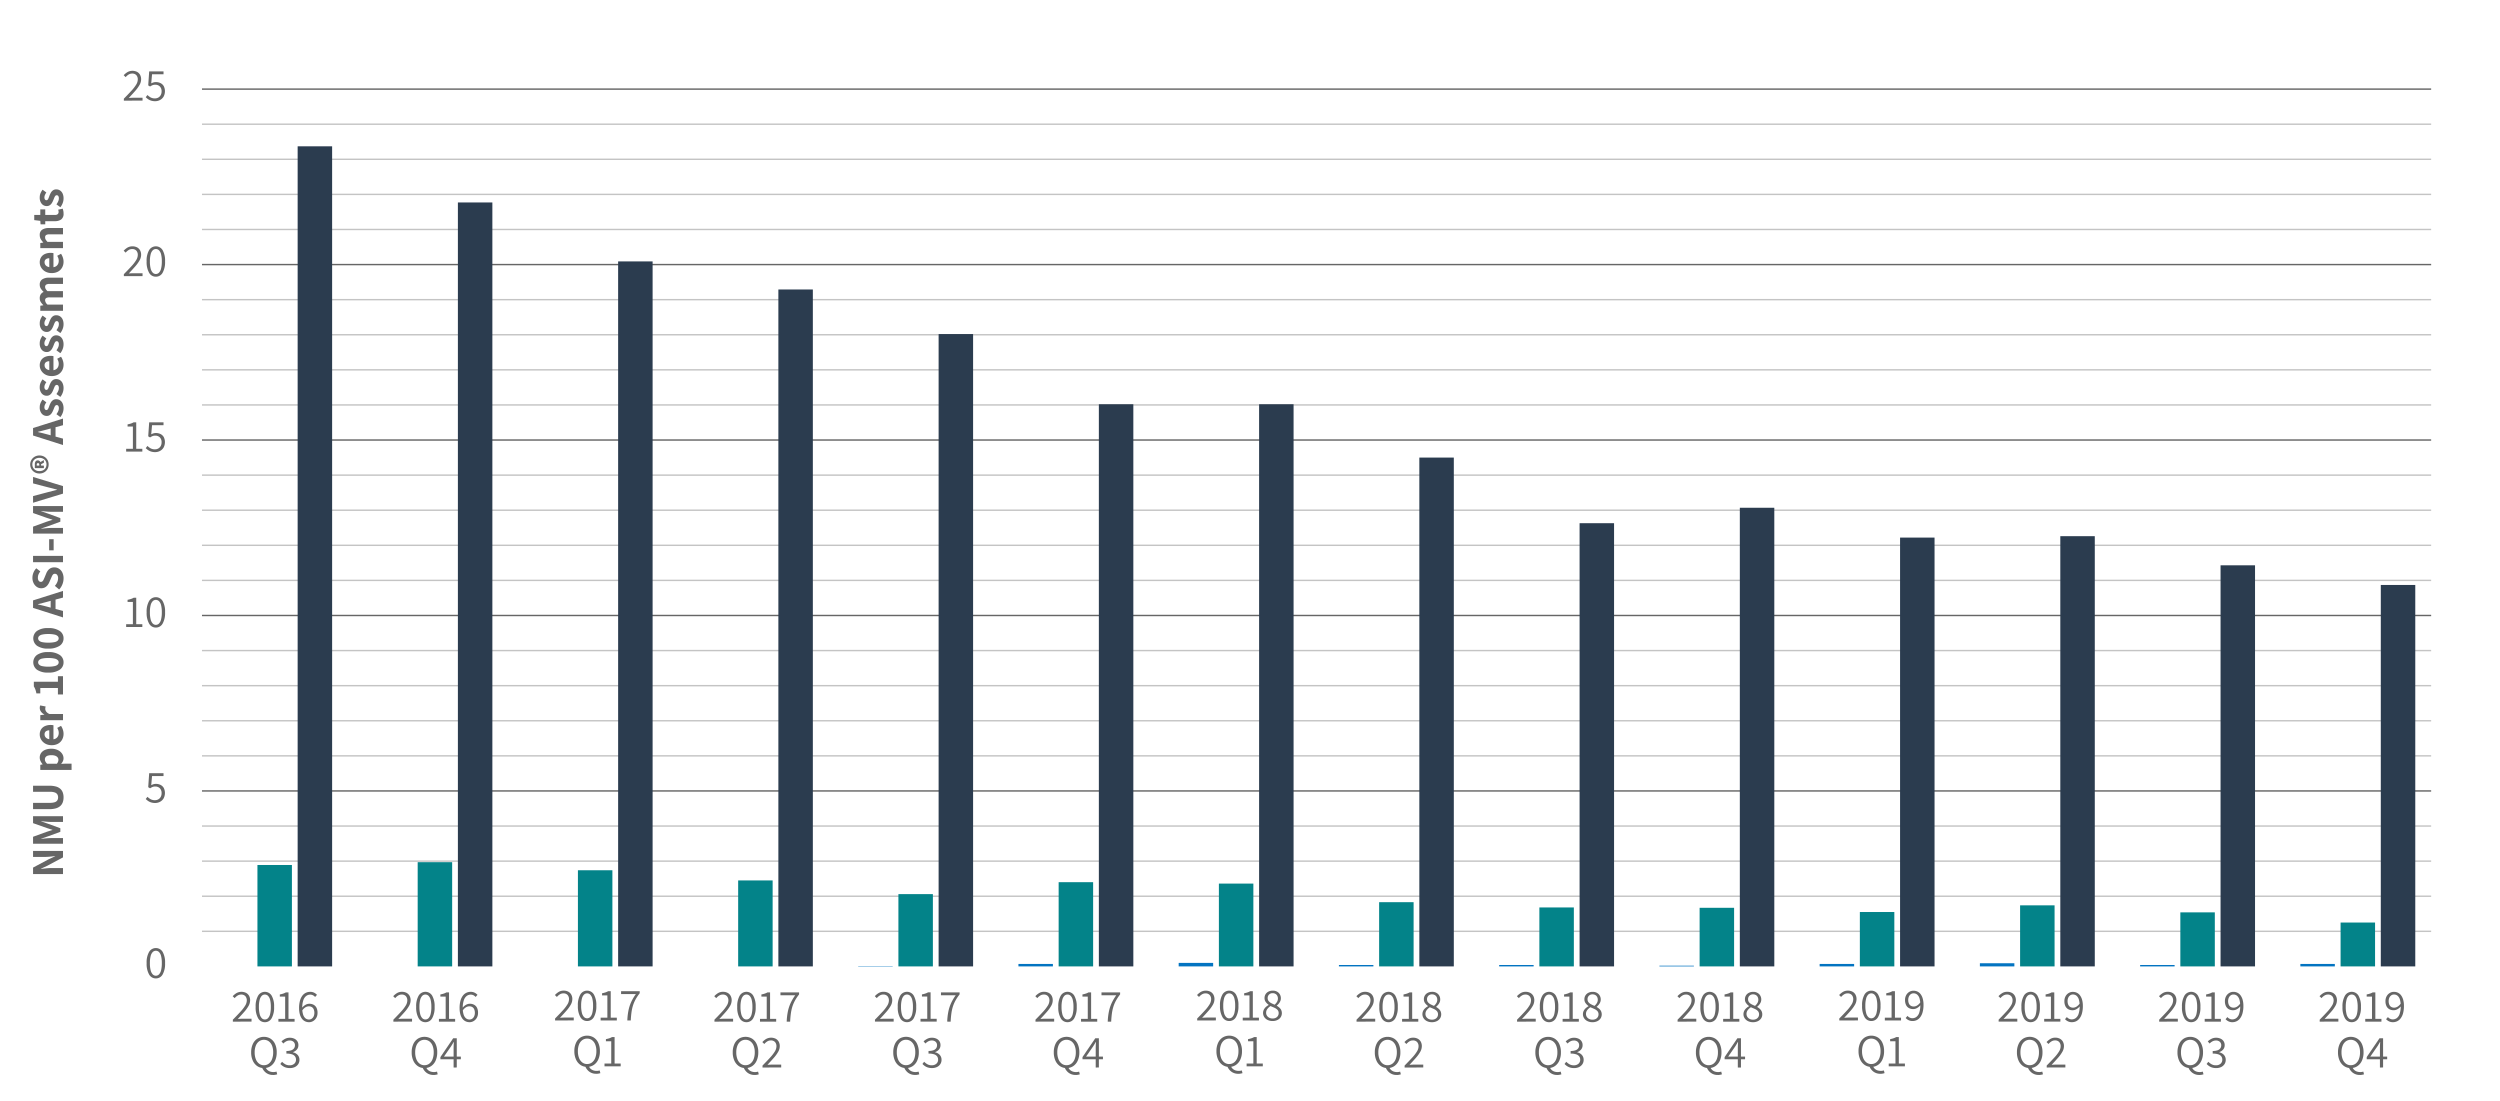 <svg xmlns="http://www.w3.org/2000/svg" viewBox="0 0 436 192"><g id="Figure_BGs" data-name="Figure BGs"><rect width="436" height="192" style="fill:none"/></g><g id="Content"><path d="M21.6,17.554V17.21q.783-.792,1.328-1.388a6.811,6.811,0,0,0,.824-1.068,1.76,1.76,0,0,0,.279-.9,1.1,1.1,0,0,0-.244-.736.945.945,0,0,0-.763-.288,1.13,1.13,0,0,0-.6.176,2.09,2.09,0,0,0-.509.448l-.344-.336a3.076,3.076,0,0,1,.68-.556,1.826,1.826,0,0,1,1.653-.028,1.3,1.3,0,0,1,.524.516,1.592,1.592,0,0,1,.184.78,2,2,0,0,1-.277.984,6.1,6.1,0,0,1-.764,1.052q-.488.557-1.112,1.22c.139-.011.283-.02.433-.028s.29-.012.424-.012h1.544v.5Z" style="fill:#666"/><path d="M27.069,17.65a2.308,2.308,0,0,1-.715-.1,2.016,2.016,0,0,1-.537-.26,3.04,3.04,0,0,1-.4-.336l.3-.384a2.654,2.654,0,0,0,.536.412,1.5,1.5,0,0,0,.776.18,1.144,1.144,0,0,0,.584-.152,1.108,1.108,0,0,0,.416-.424,1.3,1.3,0,0,0,.152-.64,1.17,1.17,0,0,0-.3-.86,1.093,1.093,0,0,0-.815-.308,1.238,1.238,0,0,0-.468.08,2.608,2.608,0,0,0-.429.232l-.319-.2.168-2.44h2.5v.5H26.518l-.144,1.592a2.183,2.183,0,0,1,.384-.164,1.441,1.441,0,0,1,.432-.06,1.8,1.8,0,0,1,.795.172,1.336,1.336,0,0,1,.569.524,1.992,1.992,0,0,1-.029,1.844,1.579,1.579,0,0,1-.627.588A1.789,1.789,0,0,1,27.069,17.65Z" style="fill:#666"/><path d="M10.987,152.438H5.764V151.31l2.712-1.448,1.135-.52v-.032L8.7,149.4q-.495.048-.952.048H5.764v-1.04h5.223v1.12l-2.712,1.448L7.14,151.5v.032c.282-.026.587-.057.912-.092a9.01,9.01,0,0,1,.935-.052h2Z" style="fill:#666"/><path d="M10.987,147.142H5.764v-1.208l2.4-.872q.232-.08.485-.156t.5-.156v-.032q-.249-.079-.5-.156t-.485-.156l-2.4-.848V142.35h5.223v1H8.916c-.166,0-.351-.008-.557-.024s-.412-.034-.62-.056l-.559-.056v.032l1.223.424,2.12.776v.624l-2.12.776-1.223.416v.032c.165-.016.351-.034.559-.056s.415-.04.62-.056.391-.024.557-.024h2.071Z" style="fill:#666"/><path d="M11.084,139.063a2.485,2.485,0,0,1-.144.871,1.575,1.575,0,0,1-.44.644,1.958,1.958,0,0,1-.768.4,4.062,4.062,0,0,1-1.121.137H5.764v-1.1H8.716a2.577,2.577,0,0,0,.84-.112.824.824,0,0,0,.444-.328.963.963,0,0,0,.132-.512.975.975,0,0,0-.132-.52.861.861,0,0,0-.444-.337,2.428,2.428,0,0,0-.84-.119H5.764v-1.056H8.611a4.239,4.239,0,0,1,1.121.131,1.942,1.942,0,0,1,.768.393,1.581,1.581,0,0,1,.44.64A2.456,2.456,0,0,1,11.084,139.063Z" style="fill:#666"/><path d="M12.483,134.279H7.027v-.889l.4-.08v-.031a2.487,2.487,0,0,1-.353-.536,1.39,1.39,0,0,1-.143-.608,1.367,1.367,0,0,1,.252-.832,1.613,1.613,0,0,1,.7-.532,2.729,2.729,0,0,1,1.059-.189,2.537,2.537,0,0,1,1.157.241,1.848,1.848,0,0,1,.728.62,1.442,1.442,0,0,1,.252.812,1.229,1.229,0,0,1-.112.5,1.748,1.748,0,0,1-.313.464l.641-.032h1.183ZM10.188,132.5a.67.67,0,0,0-.132-.4.9.9,0,0,0-.4-.288,1.924,1.924,0,0,0-.7-.107,2,2,0,0,0-.615.08.769.769,0,0,0-.38.244.642.642,0,0,0-.133.42.779.779,0,0,0,.093.368,1.6,1.6,0,0,0,.292.376h1.7a1.133,1.133,0,0,0,.217-.356A1.016,1.016,0,0,0,10.188,132.5Z" style="fill:#666"/><path d="M11.084,127.974a2.076,2.076,0,0,1-.248,1.013,1.809,1.809,0,0,1-.708.712,2.241,2.241,0,0,1-1.116.259,2.211,2.211,0,0,1-1.105-.263,1.959,1.959,0,0,1-.719-.688,1.706,1.706,0,0,1-.256-.9,1.636,1.636,0,0,1,.248-.925,1.533,1.533,0,0,1,.676-.56,2.4,2.4,0,0,1,.971-.188,2.629,2.629,0,0,1,.284.016,2.115,2.115,0,0,1,.212.033V129.1l-.727.009v-1.737a.962.962,0,0,0-.6.173.639.639,0,0,0-.223.54.8.8,0,0,0,.12.416.873.873,0,0,0,.391.327,1.727,1.727,0,0,0,.729.128,1.38,1.38,0,0,0,.723-.163.98.98,0,0,0,.389-.421,1.278,1.278,0,0,0,.119-.544,1.478,1.478,0,0,0-.067-.451,2.138,2.138,0,0,0-.2-.428l.664-.36a2.669,2.669,0,0,1,.32.659A2.312,2.312,0,0,1,11.084,127.974Z" style="fill:#666"/><path d="M10.987,125.607H7.027v-.888l.7-.08v-.032a1.638,1.638,0,0,1-.592-.516,1.077,1.077,0,0,1-.2-.6,1.726,1.726,0,0,1,.019-.272.711.711,0,0,1,.061-.192l.943.184-.044.2a1.072,1.072,0,0,0-.019.22.852.852,0,0,0,.168.48,1.245,1.245,0,0,0,.591.416h2.336Z" style="fill:#666"/><path d="M10.987,121.111H10.1v-1.12H7.027v.943H6.348a4,4,0,0,0-.18-.684A3.341,3.341,0,0,0,5.9,119.7v-.809h4.2v-.967h.887Z" style="fill:#666"/><path d="M11.084,115.511a1.523,1.523,0,0,1-.685,1.3,3.387,3.387,0,0,1-1.979.488,3.27,3.27,0,0,1-1.956-.488,1.607,1.607,0,0,1,0-2.6,3.273,3.273,0,0,1,1.952-.488,3.387,3.387,0,0,1,1.979.488A1.515,1.515,0,0,1,11.084,115.511Zm-.849,0a.539.539,0,0,0-.16-.38,1.133,1.133,0,0,0-.555-.272,4.7,4.7,0,0,0-1.1-.1,4.488,4.488,0,0,0-1.08.1,1.066,1.066,0,0,0-.536.272.557.557,0,0,0-.153.38.569.569,0,0,0,.153.388,1.042,1.042,0,0,0,.536.268,4.687,4.687,0,0,0,1.08.1,4.907,4.907,0,0,0,1.1-.1,1.108,1.108,0,0,0,.555-.268A.55.55,0,0,0,10.235,115.511Z" style="fill:#666"/><path d="M11.084,111.327a1.523,1.523,0,0,1-.685,1.3,3.387,3.387,0,0,1-1.979.488,3.27,3.27,0,0,1-1.956-.488,1.607,1.607,0,0,1,0-2.6,3.266,3.266,0,0,1,1.952-.488,3.38,3.38,0,0,1,1.979.488A1.515,1.515,0,0,1,11.084,111.327Zm-.849,0a.539.539,0,0,0-.16-.38,1.133,1.133,0,0,0-.555-.272,4.7,4.7,0,0,0-1.1-.1,4.488,4.488,0,0,0-1.08.1,1.066,1.066,0,0,0-.536.272.557.557,0,0,0-.153.38.569.569,0,0,0,.153.388,1.05,1.05,0,0,0,.536.268,4.7,4.7,0,0,0,1.08.095,4.917,4.917,0,0,0,1.1-.095,1.116,1.116,0,0,0,.555-.268A.55.55,0,0,0,10.235,111.327Z" style="fill:#666"/><path d="M10.987,107.679l-5.223-1.664V104.71l5.223-1.655v1.16l-2.687.719c-.267.075-.547.148-.84.221s-.579.145-.856.219v.033c.277.064.562.131.856.2s.573.145.84.219l2.687.728Zm-1.3-1.057H8.836v-2.5h.848Z" style="fill:#666"/><path d="M11.084,100.887a2.811,2.811,0,0,1-.2,1.02,2.757,2.757,0,0,1-.565.9l-.752-.632a2.288,2.288,0,0,0,.409-.628,1.706,1.706,0,0,0,.152-.684.989.989,0,0,0-.149-.593.485.485,0,0,0-.412-.2.414.414,0,0,0-.292.1.914.914,0,0,0-.191.272c-.057.114-.116.249-.181.4l-.3.688a2.325,2.325,0,0,1-.3.508,1.452,1.452,0,0,1-.459.4,1.356,1.356,0,0,1-.661.152,1.321,1.321,0,0,1-.767-.237,1.683,1.683,0,0,1-.552-.648,2.048,2.048,0,0,1-.208-.94,2.375,2.375,0,0,1,.176-.892,2.257,2.257,0,0,1,.5-.763l.7.551a2.088,2.088,0,0,0-.316.52,1.518,1.518,0,0,0-.109.584.888.888,0,0,0,.137.517.434.434,0,0,0,.376.195.4.4,0,0,0,.288-.1.86.86,0,0,0,.2-.292c.057-.125.117-.262.181-.411L8.067,100a2.08,2.08,0,0,1,.321-.551,1.394,1.394,0,0,1,.46-.365,1.42,1.42,0,0,1,.635-.131,1.467,1.467,0,0,1,.8.228,1.6,1.6,0,0,1,.584.664A2.286,2.286,0,0,1,11.084,100.887Z" style="fill:#666"/><path d="M10.987,98.047H5.764v-1.1h5.223Z" style="fill:#666"/><path d="M9.356,95.975H8.571V94.031h.785Z" style="fill:#666"/><path d="M10.987,93.055H5.764V91.847l2.4-.872c.155-.053.317-.106.485-.156s.334-.1.5-.156v-.032q-.249-.079-.5-.156t-.485-.156l-2.4-.848V88.263h5.223v1H8.916c-.166,0-.351-.008-.557-.024s-.412-.035-.62-.056-.394-.04-.559-.056v.032l1.223.424,2.12.776v.624l-2.12.776-1.223.416v.032l.559-.056q.312-.032.62-.056c.206-.016.391-.024.557-.024h2.071Z" style="fill:#666"/><path d="M10.987,86.087,5.764,87.679v-1.16l2.5-.664q.44-.128.844-.22t.843-.212v-.032q-.439-.128-.843-.224t-.844-.208l-2.5-.656v-1.12l5.223,1.592Z" style="fill:#666"/><path d="M8.483,81a1.562,1.562,0,0,1-.2.8,1.515,1.515,0,0,1-.567.568,1.636,1.636,0,0,1-.836.212,1.614,1.614,0,0,1-.828-.212,1.569,1.569,0,0,1,0-2.72,1.614,1.614,0,0,1,.828-.212,1.636,1.636,0,0,1,.836.212,1.53,1.53,0,0,1,.567.568A1.548,1.548,0,0,1,8.483,81Zm-.376,0a1.154,1.154,0,0,0-.152-.6A1.06,1.06,0,0,0,7.527,80a1.352,1.352,0,0,0-.651-.148A1.337,1.337,0,0,0,6.232,80,1.1,1.1,0,0,0,5.8,80.4a1.128,1.128,0,0,0-.156.6,1.147,1.147,0,0,0,.156.6,1.085,1.085,0,0,0,.432.412,1.337,1.337,0,0,0,.644.148,1.352,1.352,0,0,0,.651-.148,1.049,1.049,0,0,0,.428-.412A1.174,1.174,0,0,0,8.107,81Zm-.456.64H6.075v-.7a.823.823,0,0,1,.124-.46.442.442,0,0,1,.4-.188.488.488,0,0,1,.256.072.456.456,0,0,1,.183.216l.616-.344V80.7l-.488.248V81.2h.488Zm-.8-.44v-.168a.272.272,0,0,0-.065-.2.214.214,0,0,0-.159-.064.2.2,0,0,0-.156.064.273.273,0,0,0-.061.192V81.2Z" style="fill:#666"/><path d="M10.987,77.615,5.764,75.951v-1.3l5.223-1.656v1.16l-2.687.72q-.4.112-.84.22t-.856.22v.032q.416.1.856.2t.84.22l2.687.728Zm-1.3-1.056H8.836v-2.5h.848Z" style="fill:#666"/><path d="M11.084,71.223a2.289,2.289,0,0,1-.156.805,2.592,2.592,0,0,1-.4.708l-.687-.5a2.774,2.774,0,0,0,.311-.529,1.26,1.26,0,0,0,.113-.52.657.657,0,0,0-.105-.411.333.333,0,0,0-.279-.133.3.3,0,0,0-.236.12,1.167,1.167,0,0,0-.176.309l-.157.387a3.265,3.265,0,0,1-.24.5,1.312,1.312,0,0,1-.367.412.907.907,0,0,1-.553.165,1.1,1.1,0,0,1-.883-.409,1.629,1.629,0,0,1-.34-1.079,1.875,1.875,0,0,1,.152-.784,2.856,2.856,0,0,1,.344-.584l.656.487a2.424,2.424,0,0,0-.244.425,1.022,1.022,0,0,0-.093.423.6.6,0,0,0,.1.373.307.307,0,0,0,.256.124.271.271,0,0,0,.223-.113,1.113,1.113,0,0,0,.16-.3c.048-.122.1-.253.145-.392a3.69,3.69,0,0,1,.235-.5,1.325,1.325,0,0,1,.369-.416.97.97,0,0,1,.587-.168,1.17,1.17,0,0,1,.641.184,1.264,1.264,0,0,1,.456.541A2.056,2.056,0,0,1,11.084,71.223Z" style="fill:#666"/><path d="M11.084,67.711a2.279,2.279,0,0,1-.156.8,2.563,2.563,0,0,1-.4.708l-.687-.5a2.738,2.738,0,0,0,.311-.528,1.263,1.263,0,0,0,.113-.52.66.66,0,0,0-.105-.412.335.335,0,0,0-.279-.132.3.3,0,0,0-.236.12,1.16,1.16,0,0,0-.176.308l-.157.388a3.265,3.265,0,0,1-.24.5,1.312,1.312,0,0,1-.367.412.906.906,0,0,1-.553.164,1.1,1.1,0,0,1-.883-.408,1.629,1.629,0,0,1-.34-1.079,1.88,1.88,0,0,1,.152-.785,2.911,2.911,0,0,1,.344-.584l.656.488a2.454,2.454,0,0,0-.244.424,1.03,1.03,0,0,0-.093.424.593.593,0,0,0,.1.372A.3.3,0,0,0,8.1,68a.27.27,0,0,0,.223-.112,1.113,1.113,0,0,0,.16-.3c.048-.122.1-.253.145-.392a3.69,3.69,0,0,1,.235-.5,1.315,1.315,0,0,1,.369-.416.963.963,0,0,1,.587-.168,1.17,1.17,0,0,1,.641.184,1.267,1.267,0,0,1,.456.54A2.064,2.064,0,0,1,11.084,67.711Z" style="fill:#666"/><path d="M11.084,63.6a2.076,2.076,0,0,1-.248,1.013,1.809,1.809,0,0,1-.708.712,2.241,2.241,0,0,1-1.116.259,2.211,2.211,0,0,1-1.105-.263,1.959,1.959,0,0,1-.719-.688,1.706,1.706,0,0,1-.256-.9,1.636,1.636,0,0,1,.248-.925,1.533,1.533,0,0,1,.676-.56,2.4,2.4,0,0,1,.971-.188,2.629,2.629,0,0,1,.284.016,2.115,2.115,0,0,1,.212.033v2.615l-.727.009V63a.962.962,0,0,0-.6.173.639.639,0,0,0-.223.54.8.8,0,0,0,.12.416.873.873,0,0,0,.391.327,1.727,1.727,0,0,0,.729.128,1.38,1.38,0,0,0,.723-.163A.98.98,0,0,0,10.124,64a1.278,1.278,0,0,0,.119-.544A1.478,1.478,0,0,0,10.176,63a2.138,2.138,0,0,0-.2-.428l.664-.36a2.669,2.669,0,0,1,.32.659A2.312,2.312,0,0,1,11.084,63.6Z" style="fill:#666"/><path d="M11.084,60.087a2.283,2.283,0,0,1-.156.8,2.563,2.563,0,0,1-.4.708l-.687-.5a2.738,2.738,0,0,0,.311-.528,1.263,1.263,0,0,0,.113-.52.66.66,0,0,0-.105-.412.335.335,0,0,0-.279-.132.3.3,0,0,0-.236.12,1.16,1.16,0,0,0-.176.308l-.157.388a3.265,3.265,0,0,1-.24.5,1.312,1.312,0,0,1-.367.412.906.906,0,0,1-.553.164,1.1,1.1,0,0,1-.883-.408,1.63,1.63,0,0,1-.34-1.08,1.878,1.878,0,0,1,.152-.784,2.911,2.911,0,0,1,.344-.584l.656.488a2.454,2.454,0,0,0-.244.424,1.03,1.03,0,0,0-.093.424.593.593,0,0,0,.1.372.3.3,0,0,0,.256.124.27.27,0,0,0,.223-.112,1.113,1.113,0,0,0,.16-.3c.048-.122.1-.253.145-.392a3.69,3.69,0,0,1,.235-.5,1.315,1.315,0,0,1,.369-.416.963.963,0,0,1,.587-.168,1.17,1.17,0,0,1,.641.184,1.267,1.267,0,0,1,.456.54A2.064,2.064,0,0,1,11.084,60.087Z" style="fill:#666"/><path d="M11.084,56.576a2.287,2.287,0,0,1-.156.8,2.592,2.592,0,0,1-.4.708l-.687-.5a2.744,2.744,0,0,0,.311-.529,1.26,1.26,0,0,0,.113-.52.657.657,0,0,0-.105-.411A.333.333,0,0,0,9.884,56a.3.3,0,0,0-.236.12,1.167,1.167,0,0,0-.176.309l-.157.387a3.265,3.265,0,0,1-.24.5,1.312,1.312,0,0,1-.367.412.907.907,0,0,1-.553.165,1.1,1.1,0,0,1-.883-.409,1.628,1.628,0,0,1-.34-1.079,1.875,1.875,0,0,1,.152-.784,2.856,2.856,0,0,1,.344-.584l.656.487a2.424,2.424,0,0,0-.244.425,1.024,1.024,0,0,0-.093.424.6.6,0,0,0,.1.372.307.307,0,0,0,.256.124.269.269,0,0,0,.223-.113,1.113,1.113,0,0,0,.16-.3c.048-.122.1-.252.145-.392a3.69,3.69,0,0,1,.235-.5,1.325,1.325,0,0,1,.369-.416.97.97,0,0,1,.587-.168,1.162,1.162,0,0,1,.641.185,1.255,1.255,0,0,1,.456.54A2.058,2.058,0,0,1,11.084,56.576Z" style="fill:#666"/><path d="M10.987,54.208H7.027V53.32l.521-.08v-.032a2.913,2.913,0,0,1-.433-.528,1.226,1.226,0,0,1-.183-.672,1.2,1.2,0,0,1,.179-.688,1.177,1.177,0,0,1,.5-.408,3.273,3.273,0,0,1-.479-.564,1.2,1.2,0,0,1-.2-.684,1.06,1.06,0,0,1,.424-.936,2.013,2.013,0,0,1,1.167-.3h2.464V49.52H8.659a1.086,1.086,0,0,0-.62.128.468.468,0,0,0-.172.4.692.692,0,0,0,.1.344,1.8,1.8,0,0,0,.315.384h2.7v1.088H8.659a1.094,1.094,0,0,0-.62.128.468.468,0,0,0-.172.4,1.1,1.1,0,0,0,.416.728h2.7Z" style="fill:#666"/><path d="M11.084,45.64a2.075,2.075,0,0,1-.248,1.012,1.809,1.809,0,0,1-.708.712,2.241,2.241,0,0,1-1.116.259,2.2,2.2,0,0,1-1.105-.263,1.959,1.959,0,0,1-.719-.688,1.706,1.706,0,0,1-.256-.9,1.636,1.636,0,0,1,.248-.925,1.533,1.533,0,0,1,.676-.56,2.4,2.4,0,0,1,.971-.188,2.629,2.629,0,0,1,.284.016,2.115,2.115,0,0,1,.212.033v2.615l-.727.009V45.039a.962.962,0,0,0-.6.173.64.64,0,0,0-.223.54.8.8,0,0,0,.12.416.867.867,0,0,0,.391.327,1.727,1.727,0,0,0,.729.128,1.38,1.38,0,0,0,.723-.163.98.98,0,0,0,.389-.421,1.278,1.278,0,0,0,.119-.544,1.478,1.478,0,0,0-.067-.451,2.138,2.138,0,0,0-.2-.428l.664-.36a2.669,2.669,0,0,1,.32.659A2.314,2.314,0,0,1,11.084,45.64Z" style="fill:#666"/><path d="M10.987,43.272H7.027v-.888l.512-.08v-.032a3.016,3.016,0,0,1-.428-.564,1.394,1.394,0,0,1-.179-.716,1.05,1.05,0,0,1,.424-.932,2.029,2.029,0,0,1,1.167-.292h2.464v1.1H8.659a1.117,1.117,0,0,0-.62.124.466.466,0,0,0-.172.4.731.731,0,0,0,.109.408,2.891,2.891,0,0,0,.307.384h2.7Z" style="fill:#666"/><path d="M11.084,37.248a1.185,1.185,0,0,1-.416,1.024,1.808,1.808,0,0,1-1.089.3H7.892v.552H7.075l-.048-.608-1.055-.128v-.9H7.027V36.52h.865v.968H9.571a.726.726,0,0,0,.493-.14.5.5,0,0,0,.156-.388.864.864,0,0,0-.025-.208,1.156,1.156,0,0,0-.055-.184l.8-.176c.032.106.064.232.1.376A2.214,2.214,0,0,1,11.084,37.248Z" style="fill:#666"/><path d="M11.084,34.632a2.287,2.287,0,0,1-.156.8,2.577,2.577,0,0,1-.4.708l-.687-.5a2.744,2.744,0,0,0,.311-.529,1.26,1.26,0,0,0,.113-.52.657.657,0,0,0-.105-.411.332.332,0,0,0-.279-.132.3.3,0,0,0-.236.12,1.144,1.144,0,0,0-.176.308c-.051.125-.1.255-.157.387a3.275,3.275,0,0,1-.24.5,1.334,1.334,0,0,1-.367.412.913.913,0,0,1-.553.164,1.1,1.1,0,0,1-.883-.408,1.63,1.63,0,0,1-.34-1.08,1.875,1.875,0,0,1,.152-.784,2.883,2.883,0,0,1,.344-.584l.656.488A2.417,2.417,0,0,0,7.84,34a1.03,1.03,0,0,0-.093.424.6.6,0,0,0,.1.372.307.307,0,0,0,.256.124.269.269,0,0,0,.223-.113,1.106,1.106,0,0,0,.16-.3c.048-.123.1-.253.145-.393a3.624,3.624,0,0,1,.235-.5,1.315,1.315,0,0,1,.369-.416.963.963,0,0,1,.587-.168,1.162,1.162,0,0,1,.641.184,1.255,1.255,0,0,1,.456.54A2.058,2.058,0,0,1,11.084,34.632Z" style="fill:#666"/><line x1="35.227" y1="15.541" x2="423.994" y2="15.541" style="fill:none;stroke:#666;stroke-miterlimit:10;stroke-width:0.25px"/><path d="M21.6,48.16v-.344q.783-.792,1.328-1.388a6.811,6.811,0,0,0,.824-1.068,1.76,1.76,0,0,0,.279-.9,1.1,1.1,0,0,0-.244-.736.945.945,0,0,0-.763-.288,1.13,1.13,0,0,0-.6.176,2.09,2.09,0,0,0-.509.448l-.344-.336a3.076,3.076,0,0,1,.68-.556,1.826,1.826,0,0,1,1.653-.028,1.3,1.3,0,0,1,.524.516,1.589,1.589,0,0,1,.184.78,2,2,0,0,1-.277.984,6.1,6.1,0,0,1-.764,1.052q-.488.556-1.112,1.22c.139-.011.283-.02.433-.028s.29-.012.424-.012h1.544v.5Z" style="fill:#666"/><path d="M27.182,48.256A1.325,1.325,0,0,1,26,47.564a3.758,3.758,0,0,1-.429-1.972A3.666,3.666,0,0,1,26,43.632a1.373,1.373,0,0,1,2.363,0,3.7,3.7,0,0,1,.425,1.956,3.791,3.791,0,0,1-.425,1.972A1.319,1.319,0,0,1,27.182,48.256Zm0-.472a.758.758,0,0,0,.548-.232,1.552,1.552,0,0,0,.364-.72,5.011,5.011,0,0,0,.128-1.24,4.9,4.9,0,0,0-.128-1.236,1.491,1.491,0,0,0-.364-.7.774.774,0,0,0-.548-.224.758.758,0,0,0-.544.224,1.519,1.519,0,0,0-.365.7,4.8,4.8,0,0,0-.131,1.236,4.9,4.9,0,0,0,.131,1.24,1.581,1.581,0,0,0,.365.72A.743.743,0,0,0,27.182,47.784Z" style="fill:#666"/><path d="M22,78.755v-.488h1.176v-3.88h-.928v-.376a4.128,4.128,0,0,0,.6-.152,2.635,2.635,0,0,0,.464-.208h.447v4.616h1.064v.488Z" style="fill:#666"/><path d="M27.069,78.851a2.3,2.3,0,0,1-.715-.1,2,2,0,0,1-.537-.26,2.916,2.916,0,0,1-.4-.336l.3-.384a2.654,2.654,0,0,0,.536.412,1.507,1.507,0,0,0,.777.18,1.149,1.149,0,0,0,.584-.152,1.1,1.1,0,0,0,.416-.424,1.305,1.305,0,0,0,.151-.64,1.175,1.175,0,0,0-.3-.86,1.1,1.1,0,0,0-.816-.308,1.245,1.245,0,0,0-.468.08,2.638,2.638,0,0,0-.428.232l-.32-.2.168-2.44h2.5v.5H26.518l-.145,1.592a2.183,2.183,0,0,1,.384-.164,1.448,1.448,0,0,1,.433-.06,1.8,1.8,0,0,1,.795.172,1.328,1.328,0,0,1,.568.524,2,2,0,0,1-.028,1.844,1.586,1.586,0,0,1-.627.588A1.78,1.78,0,0,1,27.069,78.851Z" style="fill:#666"/><path d="M22,109.35v-.487h1.176v-3.881h-.928v-.376a4.128,4.128,0,0,0,.6-.152,2.564,2.564,0,0,0,.464-.208h.447v4.617h1.064v.487Z" style="fill:#666"/><path d="M27.181,109.447a1.324,1.324,0,0,1-1.18-.693,3.765,3.765,0,0,1-.428-1.971,3.673,3.673,0,0,1,.428-1.96,1.372,1.372,0,0,1,2.364,0,3.7,3.7,0,0,1,.424,1.956,3.787,3.787,0,0,1-.424,1.971A1.321,1.321,0,0,1,27.181,109.447Zm0-.473a.765.765,0,0,0,.549-.231,1.546,1.546,0,0,0,.363-.721,4.96,4.96,0,0,0,.128-1.239,4.873,4.873,0,0,0-.128-1.237,1.473,1.473,0,0,0-.363-.7.775.775,0,0,0-.549-.225.757.757,0,0,0-.544.225,1.518,1.518,0,0,0-.364.7,4.811,4.811,0,0,0-.131,1.237,4.9,4.9,0,0,0,.131,1.239,1.594,1.594,0,0,0,.364.721A.747.747,0,0,0,27.181,108.974Z" style="fill:#666"/><path d="M27.069,140.042a2.3,2.3,0,0,1-.715-.1,2,2,0,0,1-.537-.26,2.916,2.916,0,0,1-.4-.336l.3-.384a2.654,2.654,0,0,0,.536.412,1.507,1.507,0,0,0,.777.18,1.149,1.149,0,0,0,.584-.152,1.1,1.1,0,0,0,.416-.424,1.305,1.305,0,0,0,.151-.64,1.174,1.174,0,0,0-.3-.86,1.1,1.1,0,0,0-.816-.308,1.245,1.245,0,0,0-.468.08,2.638,2.638,0,0,0-.428.232l-.32-.2.168-2.44h2.5v.5H26.518l-.145,1.592a2.183,2.183,0,0,1,.384-.164,1.448,1.448,0,0,1,.433-.06,1.8,1.8,0,0,1,.795.172,1.328,1.328,0,0,1,.568.524,2,2,0,0,1-.028,1.844,1.586,1.586,0,0,1-.627.588A1.792,1.792,0,0,1,27.069,140.042Z" style="fill:#666"/><path d="M27.181,170.637a1.325,1.325,0,0,1-1.18-.692,3.769,3.769,0,0,1-.428-1.972,3.676,3.676,0,0,1,.428-1.96,1.373,1.373,0,0,1,2.364,0,3.7,3.7,0,0,1,.424,1.956,3.791,3.791,0,0,1-.424,1.972A1.322,1.322,0,0,1,27.181,170.637Zm0-.472a.762.762,0,0,0,.549-.232,1.547,1.547,0,0,0,.363-.72,4.969,4.969,0,0,0,.128-1.24,4.859,4.859,0,0,0-.128-1.236,1.477,1.477,0,0,0-.363-.7.778.778,0,0,0-.549-.224.76.76,0,0,0-.544.224,1.522,1.522,0,0,0-.364.7,4.8,4.8,0,0,0-.131,1.236,4.906,4.906,0,0,0,.131,1.24,1.6,1.6,0,0,0,.364.72A.744.744,0,0,0,27.181,170.165Z" style="fill:#666"/><line x1="35.227" y1="137.941" x2="423.994" y2="137.941" style="fill:none;stroke:#666;stroke-miterlimit:10;stroke-width:0.25px"/><line x1="35.227" y1="21.661" x2="423.994" y2="21.661" style="fill:none;stroke:#c4c4c4;stroke-miterlimit:10;stroke-width:0.25px"/><line x1="35.227" y1="27.781" x2="423.994" y2="27.781" style="fill:none;stroke:#c4c4c4;stroke-miterlimit:10;stroke-width:0.25px"/><line x1="35.227" y1="33.901" x2="423.994" y2="33.901" style="fill:none;stroke:#c4c4c4;stroke-miterlimit:10;stroke-width:0.25px"/><line x1="35.227" y1="40.021" x2="423.994" y2="40.021" style="fill:none;stroke:#c4c4c4;stroke-miterlimit:10;stroke-width:0.25px"/><line x1="35.227" y1="52.261" x2="423.994" y2="52.261" style="fill:none;stroke:#c4c4c4;stroke-miterlimit:10;stroke-width:0.25px"/><line x1="35.227" y1="58.381" x2="423.994" y2="58.381" style="fill:none;stroke:#c4c4c4;stroke-miterlimit:10;stroke-width:0.25px"/><line x1="35.227" y1="64.501" x2="423.994" y2="64.501" style="fill:none;stroke:#c4c4c4;stroke-miterlimit:10;stroke-width:0.25px"/><line x1="35.227" y1="70.621" x2="423.994" y2="70.621" style="fill:none;stroke:#c4c4c4;stroke-miterlimit:10;stroke-width:0.25px"/><line x1="35.227" y1="82.861" x2="423.994" y2="82.861" style="fill:none;stroke:#c4c4c4;stroke-miterlimit:10;stroke-width:0.25px"/><line x1="35.227" y1="88.981" x2="423.994" y2="88.981" style="fill:none;stroke:#c4c4c4;stroke-miterlimit:10;stroke-width:0.25px"/><line x1="35.227" y1="95.101" x2="423.994" y2="95.101" style="fill:none;stroke:#c4c4c4;stroke-miterlimit:10;stroke-width:0.25px"/><line x1="35.227" y1="101.221" x2="423.994" y2="101.221" style="fill:none;stroke:#c4c4c4;stroke-miterlimit:10;stroke-width:0.25px"/><line x1="35.227" y1="113.461" x2="423.994" y2="113.461" style="fill:none;stroke:#c4c4c4;stroke-miterlimit:10;stroke-width:0.25px"/><line x1="35.227" y1="119.581" x2="423.994" y2="119.581" style="fill:none;stroke:#c4c4c4;stroke-miterlimit:10;stroke-width:0.25px"/><line x1="35.227" y1="125.701" x2="423.994" y2="125.701" style="fill:none;stroke:#c4c4c4;stroke-miterlimit:10;stroke-width:0.25px"/><line x1="35.227" y1="131.821" x2="423.994" y2="131.821" style="fill:none;stroke:#c4c4c4;stroke-miterlimit:10;stroke-width:0.25px"/><line x1="35.227" y1="144.061" x2="423.994" y2="144.061" style="fill:none;stroke:#c4c4c4;stroke-miterlimit:10;stroke-width:0.25px"/><line x1="35.227" y1="150.181" x2="423.994" y2="150.181" style="fill:none;stroke:#c4c4c4;stroke-miterlimit:10;stroke-width:0.25px"/><line x1="35.227" y1="156.301" x2="423.994" y2="156.301" style="fill:none;stroke:#c4c4c4;stroke-miterlimit:10;stroke-width:0.25px"/><line x1="35.227" y1="162.421" x2="423.994" y2="162.421" style="fill:none;stroke:#c4c4c4;stroke-miterlimit:10;stroke-width:0.25px"/><line x1="35.227" y1="107.341" x2="423.994" y2="107.341" style="fill:none;stroke:#666;stroke-miterlimit:10;stroke-width:0.25px"/><line x1="35.227" y1="76.741" x2="423.994" y2="76.741" style="fill:none;stroke:#666;stroke-miterlimit:10;stroke-width:0.25px"/><line x1="35.227" y1="46.141" x2="423.994" y2="46.141" style="fill:none;stroke:#666;stroke-miterlimit:10;stroke-width:0.25px"/><path d="M348.562,178.173v-.344q.784-.792,1.328-1.388a6.75,6.75,0,0,0,.824-1.068,1.772,1.772,0,0,0,.28-.9,1.1,1.1,0,0,0-.244-.736.947.947,0,0,0-.764-.288,1.13,1.13,0,0,0-.6.176,2.049,2.049,0,0,0-.508.448l-.344-.336a3.059,3.059,0,0,1,.68-.556,1.642,1.642,0,0,1,.848-.212,1.675,1.675,0,0,1,.8.184,1.283,1.283,0,0,1,.524.516,1.581,1.581,0,0,1,.184.78,2.007,2.007,0,0,1-.276.984,6.116,6.116,0,0,1-.764,1.052q-.489.556-1.112,1.22c.139-.01.282-.02.432-.028s.291-.012.424-.012h1.544v.5Z" style="fill:#666"/><path d="M354.146,178.269a1.325,1.325,0,0,1-1.18-.692,3.769,3.769,0,0,1-.428-1.972,3.676,3.676,0,0,1,.428-1.96,1.373,1.373,0,0,1,2.364,0,3.713,3.713,0,0,1,.424,1.956,3.8,3.8,0,0,1-.424,1.972A1.323,1.323,0,0,1,354.146,178.269Zm0-.472a.758.758,0,0,0,.548-.232,1.528,1.528,0,0,0,.364-.72,4.963,4.963,0,0,0,.128-1.24,4.859,4.859,0,0,0-.128-1.236,1.473,1.473,0,0,0-.364-.7.774.774,0,0,0-.548-.224.76.76,0,0,0-.544.224,1.528,1.528,0,0,0-.364.7,4.753,4.753,0,0,0-.131,1.236,4.855,4.855,0,0,0,.131,1.24,1.585,1.585,0,0,0,.364.72A.744.744,0,0,0,354.146,177.8Z" style="fill:#666"/><path d="M356.506,178.173v-.488h1.176v-3.88h-.928v-.376a4.18,4.18,0,0,0,.6-.152,2.592,2.592,0,0,0,.463-.208h.449v4.616h1.063v.488Z" style="fill:#666"/><path d="M361.338,178.269a1.494,1.494,0,0,1-.7-.152,1.679,1.679,0,0,1-.5-.376l.328-.368a1.048,1.048,0,0,0,.38.3,1.064,1.064,0,0,0,.46.108,1.186,1.186,0,0,0,.7-.224,1.5,1.5,0,0,0,.5-.74,4.207,4.207,0,0,0,.188-1.4,3.78,3.78,0,0,0-.132-1.068,1.41,1.41,0,0,0-.4-.676.962.962,0,0,0-.656-.232.8.8,0,0,0-.472.148,1.006,1.006,0,0,0-.328.408,1.428,1.428,0,0,0-.12.6,1.531,1.531,0,0,0,.108.6.849.849,0,0,0,.324.4,1,1,0,0,0,.552.14,1.149,1.149,0,0,0,.56-.172,1.839,1.839,0,0,0,.584-.58l.016.488a1.919,1.919,0,0,1-.58.516,1.34,1.34,0,0,1-.676.2,1.568,1.568,0,0,1-.768-.18,1.2,1.2,0,0,1-.5-.532,1.94,1.94,0,0,1-.176-.872,1.719,1.719,0,0,1,.2-.848,1.511,1.511,0,0,1,.54-.572,1.391,1.391,0,0,1,.736-.2,1.6,1.6,0,0,1,.7.152,1.5,1.5,0,0,1,.548.46,2.332,2.332,0,0,1,.364.768,3.855,3.855,0,0,1,.132,1.06,4.753,4.753,0,0,1-.16,1.324,2.508,2.508,0,0,1-.432.884,1.7,1.7,0,0,1-.616.492A1.725,1.725,0,0,1,361.338,178.269Z" style="fill:#666"/><path d="M353.986,186.269a2.024,2.024,0,0,1-1.156-.336,2.275,2.275,0,0,1-.788-.952,3.422,3.422,0,0,1-.288-1.456,3.372,3.372,0,0,1,.288-1.448,2.2,2.2,0,0,1,.788-.932,2.217,2.217,0,0,1,2.308,0,2.161,2.161,0,0,1,.788.932,3.4,3.4,0,0,1,.284,1.448,3.454,3.454,0,0,1-.284,1.456,2.231,2.231,0,0,1-.788.952A2.029,2.029,0,0,1,353.986,186.269Zm0-.5a1.359,1.359,0,0,0,.844-.276,1.772,1.772,0,0,0,.565-.78,3.252,3.252,0,0,0,.2-1.192,3.08,3.08,0,0,0-.2-1.16,1.729,1.729,0,0,0-.565-.756,1.476,1.476,0,0,0-1.7,0,1.728,1.728,0,0,0-.564.756,3.06,3.06,0,0,0-.2,1.16,3.23,3.23,0,0,0,.2,1.192,1.771,1.771,0,0,0,.564.78A1.372,1.372,0,0,0,353.986,185.773Zm1.592,1.7a1.946,1.946,0,0,1-1.232-.38,2.1,2.1,0,0,1-.7-.94l.624-.04a1.241,1.241,0,0,0,.3.472,1.3,1.3,0,0,0,.468.288,1.894,1.894,0,0,0,.9.072,2.17,2.17,0,0,0,.236-.056l.12.472a2.017,2.017,0,0,1-.3.076A2.254,2.254,0,0,1,355.578,187.477Z" style="fill:#666"/><path d="M356.946,186.173v-.344q.784-.792,1.328-1.388a6.824,6.824,0,0,0,.825-1.068,1.77,1.77,0,0,0,.279-.9,1.1,1.1,0,0,0-.244-.736.946.946,0,0,0-.764-.288,1.125,1.125,0,0,0-.6.176,2.054,2.054,0,0,0-.509.448l-.344-.336a3.1,3.1,0,0,1,.68-.556,1.645,1.645,0,0,1,.848-.212,1.669,1.669,0,0,1,.8.184,1.292,1.292,0,0,1,.525.516,1.592,1.592,0,0,1,.183.78,2.007,2.007,0,0,1-.276.984,6.171,6.171,0,0,1-.764,1.052q-.487.556-1.112,1.22c.138-.01.283-.02.432-.028s.29-.012.424-.012H360.2v.5Z" style="fill:#666"/><path d="M376.56,178.176v-.345q.783-.79,1.328-1.387a6.968,6.968,0,0,0,.824-1.068,1.77,1.77,0,0,0,.279-.9,1.1,1.1,0,0,0-.244-.736.946.946,0,0,0-.764-.289,1.128,1.128,0,0,0-.6.177,2.067,2.067,0,0,0-.509.447l-.344-.335a3.076,3.076,0,0,1,.68-.556,1.639,1.639,0,0,1,.849-.213,1.657,1.657,0,0,1,.8.185,1.286,1.286,0,0,1,.525.516,1.588,1.588,0,0,1,.183.779,2,2,0,0,1-.276.985,6.194,6.194,0,0,1-.764,1.052q-.488.555-1.112,1.22c.139-.011.283-.02.433-.029s.29-.011.424-.011h1.543v.5Z" style="fill:#666"/><path d="M382.144,178.272a1.324,1.324,0,0,1-1.18-.693,3.752,3.752,0,0,1-.429-1.971,3.666,3.666,0,0,1,.429-1.96,1.372,1.372,0,0,1,2.363,0,3.7,3.7,0,0,1,.425,1.956,3.784,3.784,0,0,1-.425,1.971A1.32,1.32,0,0,1,382.144,178.272Zm0-.472a.754.754,0,0,0,.547-.232,1.548,1.548,0,0,0,.365-.72,5.022,5.022,0,0,0,.128-1.24,4.919,4.919,0,0,0-.128-1.237,1.478,1.478,0,0,0-.365-.7.766.766,0,0,0-.547-.224.754.754,0,0,0-.544.224,1.515,1.515,0,0,0-.365.7,4.811,4.811,0,0,0-.131,1.237,4.912,4.912,0,0,0,.131,1.24,1.586,1.586,0,0,0,.365.72A.743.743,0,0,0,382.144,177.8Z" style="fill:#666"/><path d="M384.5,178.176v-.488h1.176v-3.881h-.928v-.375a4.4,4.4,0,0,0,.6-.152,2.665,2.665,0,0,0,.463-.208h.448v4.616h1.064v.488Z" style="fill:#666"/><path d="M389.336,178.272a1.492,1.492,0,0,1-.7-.153,1.664,1.664,0,0,1-.5-.375l.328-.368a1.032,1.032,0,0,0,.38.3,1.075,1.075,0,0,0,.46.108,1.182,1.182,0,0,0,.7-.225,1.508,1.508,0,0,0,.5-.739,4.24,4.24,0,0,0,.187-1.4,3.775,3.775,0,0,0-.132-1.068,1.409,1.409,0,0,0-.4-.676.96.96,0,0,0-.656-.232.793.793,0,0,0-.472.148,1,1,0,0,0-.328.407,1.431,1.431,0,0,0-.12.6,1.558,1.558,0,0,0,.107.6.866.866,0,0,0,.324.4,1,1,0,0,0,.552.14,1.156,1.156,0,0,0,.561-.172,1.859,1.859,0,0,0,.584-.58l.015.488a1.919,1.919,0,0,1-.58.516,1.335,1.335,0,0,1-.676.195,1.569,1.569,0,0,1-.767-.179,1.2,1.2,0,0,1-.5-.532,1.934,1.934,0,0,1-.177-.873,1.718,1.718,0,0,1,.2-.847,1.519,1.519,0,0,1,.54-.572,1.4,1.4,0,0,1,.737-.205,1.589,1.589,0,0,1,.7.153,1.5,1.5,0,0,1,.548.46,2.342,2.342,0,0,1,.364.768,3.845,3.845,0,0,1,.132,1.06,4.8,4.8,0,0,1-.16,1.324,2.525,2.525,0,0,1-.432.884,1.7,1.7,0,0,1-.616.492A1.729,1.729,0,0,1,389.336,178.272Z" style="fill:#666"/><path d="M381.983,186.272a2.013,2.013,0,0,1-1.155-.337,2.264,2.264,0,0,1-.788-.951,3.41,3.41,0,0,1-.288-1.456,3.362,3.362,0,0,1,.288-1.449,2.193,2.193,0,0,1,.788-.931,2.217,2.217,0,0,1,2.308,0,2.165,2.165,0,0,1,.788.931,3.408,3.408,0,0,1,.284,1.449,3.457,3.457,0,0,1-.284,1.456,2.236,2.236,0,0,1-.788.951A2.023,2.023,0,0,1,381.983,186.272Zm0-.5a1.366,1.366,0,0,0,.845-.276,1.771,1.771,0,0,0,.564-.78,3.234,3.234,0,0,0,.2-1.192,3.052,3.052,0,0,0-.2-1.16,1.716,1.716,0,0,0-.564-.756,1.476,1.476,0,0,0-1.7,0,1.718,1.718,0,0,0-.565.756,3.073,3.073,0,0,0-.2,1.16,3.256,3.256,0,0,0,.2,1.192,1.772,1.772,0,0,0,.565.78A1.373,1.373,0,0,0,381.983,185.776Zm1.593,1.7a1.941,1.941,0,0,1-1.232-.381,2.1,2.1,0,0,1-.7-.939l.624-.041a1.225,1.225,0,0,0,.3.473,1.3,1.3,0,0,0,.468.288,1.731,1.731,0,0,0,.588.095,1.751,1.751,0,0,0,.308-.023c.087-.017.167-.035.236-.056l.12.472a2.165,2.165,0,0,1-.305.076A2.251,2.251,0,0,1,383.576,187.48Z" style="fill:#666"/><path d="M386.5,186.272a2.286,2.286,0,0,1-.72-.1,2.107,2.107,0,0,1-.544-.268,2.518,2.518,0,0,1-.4-.348l.3-.384a2.582,2.582,0,0,0,.548.428,1.522,1.522,0,0,0,.788.188,1.155,1.155,0,0,0,.788-.269.9.9,0,0,0,.307-.715.974.974,0,0,0-.159-.553,1.029,1.029,0,0,0-.528-.371,2.961,2.961,0,0,0-.984-.132v-.457a2.377,2.377,0,0,0,.876-.131.973.973,0,0,0,.468-.356.915.915,0,0,0,.144-.5.794.794,0,0,0-.248-.613.96.96,0,0,0-.672-.228,1.275,1.275,0,0,0-.608.149,1.977,1.977,0,0,0-.5.38l-.32-.376a2.936,2.936,0,0,1,.648-.452,1.73,1.73,0,0,1,.8-.181,1.838,1.838,0,0,1,.768.153,1.249,1.249,0,0,1,.531.436,1.186,1.186,0,0,1,.2.692,1.143,1.143,0,0,1-.26.768,1.593,1.593,0,0,1-.684.456v.032a1.667,1.667,0,0,1,.568.244,1.284,1.284,0,0,1,.408.44,1.236,1.236,0,0,1,.152.62,1.342,1.342,0,0,1-.224.78,1.485,1.485,0,0,1-.6.5A1.944,1.944,0,0,1,386.5,186.272Z" style="fill:#666"/><path d="M404.555,178.175v-.345q.783-.791,1.328-1.387a6.9,6.9,0,0,0,.824-1.068,1.76,1.76,0,0,0,.279-.9,1.1,1.1,0,0,0-.244-.736.945.945,0,0,0-.763-.289,1.132,1.132,0,0,0-.6.177,2.085,2.085,0,0,0-.509.447l-.343-.335a3.049,3.049,0,0,1,.679-.556,1.639,1.639,0,0,1,.849-.213,1.663,1.663,0,0,1,.8.185,1.289,1.289,0,0,1,.524.516,1.588,1.588,0,0,1,.184.779,2,2,0,0,1-.277.985,6.184,6.184,0,0,1-.763,1.052q-.489.555-1.113,1.22c.139-.011.283-.02.433-.029s.29-.011.424-.011h1.544v.5Z" style="fill:#666"/><path d="M410.139,178.271a1.324,1.324,0,0,1-1.18-.693,3.752,3.752,0,0,1-.429-1.971,3.666,3.666,0,0,1,.429-1.96,1.372,1.372,0,0,1,2.363,0,3.689,3.689,0,0,1,.425,1.956,3.774,3.774,0,0,1-.425,1.971A1.318,1.318,0,0,1,410.139,178.271Zm0-.472a.758.758,0,0,0,.548-.232,1.557,1.557,0,0,0,.364-.72,5.022,5.022,0,0,0,.128-1.24,4.919,4.919,0,0,0-.128-1.237,1.487,1.487,0,0,0-.364-.7.77.77,0,0,0-.548-.224.754.754,0,0,0-.544.224,1.514,1.514,0,0,0-.364.7,4.761,4.761,0,0,0-.132,1.237,4.861,4.861,0,0,0,.132,1.24,1.586,1.586,0,0,0,.364.72A.743.743,0,0,0,410.139,177.8Z" style="fill:#666"/><path d="M412.5,178.175v-.488h1.176v-3.88h-.928v-.376a4.4,4.4,0,0,0,.6-.152,2.71,2.71,0,0,0,.464-.208h.447v4.616h1.064v.488Z" style="fill:#666"/><path d="M417.331,178.271a1.507,1.507,0,0,1-.7-.152,1.71,1.71,0,0,1-.5-.376l.328-.368a1.032,1.032,0,0,0,.38.3,1.075,1.075,0,0,0,.46.108,1.18,1.18,0,0,0,.7-.225,1.508,1.508,0,0,0,.5-.739,4.24,4.24,0,0,0,.187-1.4,3.775,3.775,0,0,0-.132-1.068,1.4,1.4,0,0,0-.395-.676.96.96,0,0,0-.656-.232.793.793,0,0,0-.472.148,1,1,0,0,0-.328.407,1.431,1.431,0,0,0-.12.6,1.558,1.558,0,0,0,.107.6.866.866,0,0,0,.324.4,1,1,0,0,0,.552.14,1.153,1.153,0,0,0,.561-.172,1.859,1.859,0,0,0,.584-.58l.015.488a1.919,1.919,0,0,1-.58.516,1.335,1.335,0,0,1-.676.195,1.572,1.572,0,0,1-.767-.179,1.2,1.2,0,0,1-.5-.532,1.934,1.934,0,0,1-.177-.873,1.729,1.729,0,0,1,.2-.847,1.519,1.519,0,0,1,.54-.572,1.4,1.4,0,0,1,.737-.205,1.586,1.586,0,0,1,.7.153,1.5,1.5,0,0,1,.548.46,2.342,2.342,0,0,1,.364.768,3.85,3.85,0,0,1,.132,1.06,4.8,4.8,0,0,1-.16,1.324,2.525,2.525,0,0,1-.432.884,1.7,1.7,0,0,1-.616.492A1.729,1.729,0,0,1,417.331,178.271Z" style="fill:#666"/><path d="M409.979,186.271a2.014,2.014,0,0,1-1.156-.337,2.264,2.264,0,0,1-.788-.951,3.41,3.41,0,0,1-.288-1.456,3.362,3.362,0,0,1,.288-1.449,2.193,2.193,0,0,1,.788-.931,2.217,2.217,0,0,1,2.308,0,2.159,2.159,0,0,1,.788.931,3.408,3.408,0,0,1,.284,1.449,3.457,3.457,0,0,1-.284,1.456,2.228,2.228,0,0,1-.788.951A2.022,2.022,0,0,1,409.979,186.271Zm0-.5a1.365,1.365,0,0,0,.844-.276,1.771,1.771,0,0,0,.564-.78,3.213,3.213,0,0,0,.2-1.192,3.033,3.033,0,0,0-.2-1.16,1.716,1.716,0,0,0-.564-.756,1.476,1.476,0,0,0-1.7,0,1.709,1.709,0,0,0-.564.756,3.052,3.052,0,0,0-.2,1.16,3.234,3.234,0,0,0,.2,1.192,1.763,1.763,0,0,0,.564.78A1.374,1.374,0,0,0,409.979,185.775Zm1.592,1.7a1.941,1.941,0,0,1-1.232-.381,2.1,2.1,0,0,1-.7-.939l.624-.04a1.241,1.241,0,0,0,.3.472,1.3,1.3,0,0,0,.468.288,1.731,1.731,0,0,0,.588.095,1.751,1.751,0,0,0,.308-.023,2.363,2.363,0,0,0,.236-.056l.12.472a2.165,2.165,0,0,1-.305.076A2.251,2.251,0,0,1,411.571,187.479Z" style="fill:#666"/><path d="M415.059,186.175v-3.488c0-.133.006-.294.016-.48s.019-.347.024-.481h-.032c-.064.118-.13.233-.2.345s-.141.232-.216.36l-1.272,1.84h2.944v.464h-3.568v-.376l2.232-3.288h.624v5.1Z" style="fill:#666"/><path d="M320.772,177.97v-.344q.785-.792,1.328-1.388a6.75,6.75,0,0,0,.824-1.068,1.772,1.772,0,0,0,.28-.9,1.1,1.1,0,0,0-.244-.736.947.947,0,0,0-.764-.288,1.128,1.128,0,0,0-.6.176,2.049,2.049,0,0,0-.508.448l-.344-.336a3.031,3.031,0,0,1,.68-.556,1.642,1.642,0,0,1,.848-.212,1.663,1.663,0,0,1,.8.184,1.283,1.283,0,0,1,.524.516,1.581,1.581,0,0,1,.184.78,2.007,2.007,0,0,1-.276.984,6.21,6.21,0,0,1-.764,1.052q-.489.557-1.112,1.22c.139-.011.282-.02.432-.028s.291-.012.424-.012h1.544v.5Z" style="fill:#666"/><path d="M326.356,178.066a1.325,1.325,0,0,1-1.18-.692,3.769,3.769,0,0,1-.428-1.972,3.676,3.676,0,0,1,.428-1.96,1.373,1.373,0,0,1,2.364,0,3.713,3.713,0,0,1,.424,1.956,3.8,3.8,0,0,1-.424,1.972A1.323,1.323,0,0,1,326.356,178.066Zm0-.472a.758.758,0,0,0,.548-.232,1.533,1.533,0,0,0,.364-.72,4.963,4.963,0,0,0,.128-1.24,4.859,4.859,0,0,0-.128-1.236,1.473,1.473,0,0,0-.364-.7.774.774,0,0,0-.548-.224.76.76,0,0,0-.544.224,1.528,1.528,0,0,0-.364.7,4.748,4.748,0,0,0-.132,1.236,4.85,4.85,0,0,0,.132,1.24,1.59,1.59,0,0,0,.364.72A.744.744,0,0,0,326.356,177.594Z" style="fill:#666"/><path d="M328.716,177.97v-.488h1.176V173.6h-.928v-.376a4.317,4.317,0,0,0,.6-.152,2.665,2.665,0,0,0,.463-.208h.449v4.616h1.063v.488Z" style="fill:#666"/><path d="M333.548,178.066a1.507,1.507,0,0,1-.7-.152,1.679,1.679,0,0,1-.5-.376l.328-.368a1.048,1.048,0,0,0,.38.3,1.063,1.063,0,0,0,.459.108,1.187,1.187,0,0,0,.7-.224,1.5,1.5,0,0,0,.5-.74,4.207,4.207,0,0,0,.188-1.4,3.78,3.78,0,0,0-.132-1.068,1.41,1.41,0,0,0-.4-.676.957.957,0,0,0-.656-.232.8.8,0,0,0-.472.148,1.006,1.006,0,0,0-.328.408,1.428,1.428,0,0,0-.12.6,1.534,1.534,0,0,0,.108.6.849.849,0,0,0,.324.4,1,1,0,0,0,.552.14,1.149,1.149,0,0,0,.56-.172,1.839,1.839,0,0,0,.584-.58l.016.488a1.919,1.919,0,0,1-.58.516,1.342,1.342,0,0,1-.676.2,1.568,1.568,0,0,1-.768-.18,1.2,1.2,0,0,1-.5-.532,1.94,1.94,0,0,1-.176-.872,1.719,1.719,0,0,1,.2-.848,1.511,1.511,0,0,1,.54-.572,1.391,1.391,0,0,1,.736-.2,1.6,1.6,0,0,1,.7.152,1.5,1.5,0,0,1,.548.46,2.332,2.332,0,0,1,.364.768,3.855,3.855,0,0,1,.132,1.06,4.718,4.718,0,0,1-.161,1.324,2.507,2.507,0,0,1-.431.884,1.7,1.7,0,0,1-.616.492A1.725,1.725,0,0,1,333.548,178.066Z" style="fill:#666"/><path d="M326.36,186.066a2.024,2.024,0,0,1-1.156-.336,2.275,2.275,0,0,1-.788-.952,3.422,3.422,0,0,1-.288-1.456,3.372,3.372,0,0,1,.288-1.448,2.2,2.2,0,0,1,.788-.932,2.217,2.217,0,0,1,2.308,0,2.161,2.161,0,0,1,.788.932,3.4,3.4,0,0,1,.284,1.448,3.454,3.454,0,0,1-.284,1.456,2.231,2.231,0,0,1-.788.952A2.029,2.029,0,0,1,326.36,186.066Zm0-.5a1.359,1.359,0,0,0,.844-.276,1.772,1.772,0,0,0,.565-.78,3.252,3.252,0,0,0,.2-1.192,3.08,3.08,0,0,0-.2-1.16,1.729,1.729,0,0,0-.565-.756,1.476,1.476,0,0,0-1.7,0,1.728,1.728,0,0,0-.564.756,3.06,3.06,0,0,0-.2,1.16,3.23,3.23,0,0,0,.2,1.192,1.771,1.771,0,0,0,.564.78A1.372,1.372,0,0,0,326.36,185.57Zm1.592,1.7a1.946,1.946,0,0,1-1.232-.38,2.106,2.106,0,0,1-.7-.94l.624-.04a1.241,1.241,0,0,0,.3.472,1.3,1.3,0,0,0,.468.288,1.894,1.894,0,0,0,.9.072,2.17,2.17,0,0,0,.236-.056l.12.472a2.017,2.017,0,0,1-.3.076A2.254,2.254,0,0,1,327.952,187.274Z" style="fill:#666"/><path d="M329.393,185.97v-.488h1.175V181.6h-.927v-.376a4.3,4.3,0,0,0,.6-.152,2.676,2.676,0,0,0,.464-.208h.448v4.616h1.064v.488Z" style="fill:#666"/><path d="M292.571,178.177v-.345q.786-.79,1.328-1.387a6.8,6.8,0,0,0,.825-1.068,1.772,1.772,0,0,0,.28-.9,1.1,1.1,0,0,0-.244-.737.95.95,0,0,0-.764-.288,1.12,1.12,0,0,0-.6.177,2.045,2.045,0,0,0-.508.447l-.344-.336a3.026,3.026,0,0,1,.68-.555,1.632,1.632,0,0,1,.847-.213,1.665,1.665,0,0,1,.805.185,1.283,1.283,0,0,1,.524.516,1.577,1.577,0,0,1,.184.779,2.024,2.024,0,0,1-.276.985,6.25,6.25,0,0,1-.764,1.052q-.489.555-1.112,1.22c.138-.011.282-.02.431-.029s.291-.011.425-.011h1.544v.5Z" style="fill:#666"/><path d="M298.155,178.273a1.322,1.322,0,0,1-1.179-.693,3.755,3.755,0,0,1-.428-1.971,3.666,3.666,0,0,1,.428-1.96,1.372,1.372,0,0,1,2.364,0,3.708,3.708,0,0,1,.424,1.956,3.8,3.8,0,0,1-.424,1.971A1.323,1.323,0,0,1,298.155,178.273Zm0-.472a.764.764,0,0,0,.549-.232,1.546,1.546,0,0,0,.363-.721,4.96,4.96,0,0,0,.128-1.239,4.873,4.873,0,0,0-.128-1.237,1.477,1.477,0,0,0-.363-.7.772.772,0,0,0-.549-.224.758.758,0,0,0-.544.224,1.533,1.533,0,0,0-.363.7,4.761,4.761,0,0,0-.132,1.237,4.847,4.847,0,0,0,.132,1.239,1.6,1.6,0,0,0,.363.721A.75.75,0,0,0,298.155,177.8Z" style="fill:#666"/><path d="M300.516,178.177v-.488h1.175v-3.881h-.927v-.376a4.308,4.308,0,0,0,.6-.151,2.642,2.642,0,0,0,.464-.208h.448v4.616h1.064v.488Z" style="fill:#666"/><path d="M305.716,178.273a1.936,1.936,0,0,1-.848-.18,1.464,1.464,0,0,1-.593-.5,1.266,1.266,0,0,1-.215-.721,1.248,1.248,0,0,1,.144-.6,1.644,1.644,0,0,1,.367-.463,2.47,2.47,0,0,1,.465-.324v-.032a2.356,2.356,0,0,1-.5-.488,1.1,1.1,0,0,1-.221-.688,1.232,1.232,0,0,1,.189-.684,1.257,1.257,0,0,1,.508-.452,1.582,1.582,0,0,1,.72-.161,1.417,1.417,0,0,1,1.051.381,1.313,1.313,0,0,1,.381.971,1.168,1.168,0,0,1-.116.513,1.9,1.9,0,0,1-.28.427,2.51,2.51,0,0,1-.316.309v.032a3.428,3.428,0,0,1,.428.308,1.389,1.389,0,0,1,.332.415,1.241,1.241,0,0,1,.128.58,1.223,1.223,0,0,1-.2.688,1.42,1.42,0,0,1-.569.489A1.9,1.9,0,0,1,305.716,178.273Zm.016-.441a1.188,1.188,0,0,0,.547-.119.908.908,0,0,0,.369-.332.892.892,0,0,0,.131-.476.821.821,0,0,0-.2-.573,1.58,1.58,0,0,0-.528-.367c-.219-.1-.453-.2-.7-.3a2.162,2.162,0,0,0-.54.5,1.059,1.059,0,0,0-.22.664.934.934,0,0,0,.147.516,1.039,1.039,0,0,0,.409.36A1.291,1.291,0,0,0,305.732,177.832Zm.344-2.407a2,2,0,0,0,.428-.513,1.119,1.119,0,0,0,.147-.56,1.051,1.051,0,0,0-.107-.471.818.818,0,0,0-.316-.341.975.975,0,0,0-.5-.123.853.853,0,0,0-.62.236.821.821,0,0,0-.245.62.81.81,0,0,0,.172.524,1.416,1.416,0,0,0,.452.356Q305.764,175.3,306.076,175.425Z" style="fill:#666"/><path d="M298,186.273a2.017,2.017,0,0,1-1.156-.337,2.272,2.272,0,0,1-.788-.951,3.41,3.41,0,0,1-.288-1.456,3.362,3.362,0,0,1,.288-1.449,2.2,2.2,0,0,1,.788-.931,2.217,2.217,0,0,1,2.308,0,2.165,2.165,0,0,1,.788.931,3.408,3.408,0,0,1,.284,1.449,3.457,3.457,0,0,1-.284,1.456,2.236,2.236,0,0,1-.788.951A2.022,2.022,0,0,1,298,186.273Zm0-.5a1.367,1.367,0,0,0,.844-.276,1.763,1.763,0,0,0,.564-.78,3.234,3.234,0,0,0,.2-1.192,3.052,3.052,0,0,0-.2-1.16,1.709,1.709,0,0,0-.564-.756,1.476,1.476,0,0,0-1.7,0,1.709,1.709,0,0,0-.564.756,3.033,3.033,0,0,0-.2,1.16,3.213,3.213,0,0,0,.2,1.192,1.763,1.763,0,0,0,.564.78A1.378,1.378,0,0,0,298,185.777Zm1.592,1.7a1.941,1.941,0,0,1-1.232-.381,2.1,2.1,0,0,1-.7-.939l.624-.041a1.245,1.245,0,0,0,.3.473,1.3,1.3,0,0,0,.468.288,1.731,1.731,0,0,0,.588.095,1.751,1.751,0,0,0,.308-.023c.088-.017.166-.035.236-.056l.12.472a2.182,2.182,0,0,1-.3.076A2.262,2.262,0,0,1,299.588,187.481Z" style="fill:#666"/><path d="M303.076,186.177v-3.488c0-.133,0-.294.016-.48s.018-.347.024-.481h-.032c-.064.118-.131.233-.2.345s-.142.232-.216.359l-1.272,1.841h2.944v.464h-3.567v-.376L303,181.073h.624v5.1Z" style="fill:#666"/><path d="M264.575,178.177v-.345q.786-.79,1.328-1.387a6.8,6.8,0,0,0,.825-1.068,1.772,1.772,0,0,0,.28-.9,1.1,1.1,0,0,0-.244-.737.95.95,0,0,0-.764-.288,1.12,1.12,0,0,0-.6.177,2.045,2.045,0,0,0-.508.447l-.344-.336a3,3,0,0,1,.68-.555,1.632,1.632,0,0,1,.847-.213,1.667,1.667,0,0,1,.8.185,1.275,1.275,0,0,1,.523.516,1.567,1.567,0,0,1,.185.779,2.024,2.024,0,0,1-.276.985,6.25,6.25,0,0,1-.764,1.052q-.489.555-1.112,1.22c.138-.011.282-.02.431-.029s.291-.011.425-.011h1.544v.5Z" style="fill:#666"/><path d="M270.159,178.273a1.322,1.322,0,0,1-1.179-.693,3.755,3.755,0,0,1-.428-1.971,3.666,3.666,0,0,1,.428-1.96,1.372,1.372,0,0,1,2.364,0,3.708,3.708,0,0,1,.424,1.956,3.8,3.8,0,0,1-.424,1.971A1.323,1.323,0,0,1,270.159,178.273Zm0-.472a.764.764,0,0,0,.549-.232,1.546,1.546,0,0,0,.363-.721,4.96,4.96,0,0,0,.128-1.239,4.873,4.873,0,0,0-.128-1.237,1.477,1.477,0,0,0-.363-.7.772.772,0,0,0-.549-.224.758.758,0,0,0-.544.224,1.533,1.533,0,0,0-.363.7,4.761,4.761,0,0,0-.132,1.237,4.847,4.847,0,0,0,.132,1.239,1.6,1.6,0,0,0,.363.721A.75.75,0,0,0,270.159,177.8Z" style="fill:#666"/><path d="M272.52,178.177v-.488H273.7v-3.881h-.927v-.376a4.308,4.308,0,0,0,.6-.151,2.676,2.676,0,0,0,.464-.208h.448v4.616h1.064v.488Z" style="fill:#666"/><path d="M277.72,178.273a1.936,1.936,0,0,1-.848-.18,1.464,1.464,0,0,1-.593-.5,1.266,1.266,0,0,1-.215-.721,1.248,1.248,0,0,1,.144-.6,1.644,1.644,0,0,1,.367-.463,2.47,2.47,0,0,1,.465-.324v-.032a2.356,2.356,0,0,1-.5-.488,1.1,1.1,0,0,1-.221-.688,1.232,1.232,0,0,1,.189-.684,1.257,1.257,0,0,1,.508-.452,1.581,1.581,0,0,1,.719-.161,1.418,1.418,0,0,1,1.052.381,1.313,1.313,0,0,1,.381.971,1.168,1.168,0,0,1-.116.513,1.9,1.9,0,0,1-.28.427,2.51,2.51,0,0,1-.316.309v.032a3.428,3.428,0,0,1,.428.308,1.389,1.389,0,0,1,.332.415,1.324,1.324,0,0,1-.072,1.268,1.42,1.42,0,0,1-.569.489A1.9,1.9,0,0,1,277.72,178.273Zm.015-.441a1.192,1.192,0,0,0,.548-.119.905.905,0,0,0,.368-.332.884.884,0,0,0,.132-.476.821.821,0,0,0-.2-.573,1.59,1.59,0,0,0-.528-.367c-.219-.1-.453-.2-.7-.3a2.162,2.162,0,0,0-.54.5,1.059,1.059,0,0,0-.22.664.934.934,0,0,0,.147.516,1.039,1.039,0,0,0,.409.36A1.29,1.29,0,0,0,277.735,177.832Zm.345-2.407a2,2,0,0,0,.428-.513,1.119,1.119,0,0,0,.147-.56,1.051,1.051,0,0,0-.107-.471.818.818,0,0,0-.316-.341.975.975,0,0,0-.5-.123.857.857,0,0,0-.621.236.824.824,0,0,0-.244.62.81.81,0,0,0,.172.524,1.4,1.4,0,0,0,.452.356Q277.767,175.3,278.08,175.425Z" style="fill:#666"/><path d="M270,186.273a2.017,2.017,0,0,1-1.156-.337,2.272,2.272,0,0,1-.788-.951,3.41,3.41,0,0,1-.288-1.456,3.362,3.362,0,0,1,.288-1.449,2.2,2.2,0,0,1,.788-.931,2.215,2.215,0,0,1,2.307,0,2.161,2.161,0,0,1,.789.931,3.408,3.408,0,0,1,.284,1.449,3.457,3.457,0,0,1-.284,1.456,2.23,2.23,0,0,1-.789.951A2.019,2.019,0,0,1,270,186.273Zm0-.5a1.367,1.367,0,0,0,.844-.276,1.771,1.771,0,0,0,.564-.78,3.235,3.235,0,0,0,.2-1.192,3.053,3.053,0,0,0-.2-1.16,1.716,1.716,0,0,0-.564-.756,1.476,1.476,0,0,0-1.7,0,1.709,1.709,0,0,0-.564.756,3.033,3.033,0,0,0-.2,1.16,3.213,3.213,0,0,0,.2,1.192,1.763,1.763,0,0,0,.564.78A1.378,1.378,0,0,0,270,185.777Zm1.592,1.7a1.946,1.946,0,0,1-1.233-.381,2.1,2.1,0,0,1-.695-.939l.624-.041a1.233,1.233,0,0,0,.3.473,1.3,1.3,0,0,0,.468.288,1.731,1.731,0,0,0,.588.095,1.751,1.751,0,0,0,.308-.023,2.34,2.34,0,0,0,.235-.056l.121.472a2.182,2.182,0,0,1-.3.076A2.262,2.262,0,0,1,271.592,187.481Z" style="fill:#666"/><path d="M274.52,186.273a2.286,2.286,0,0,1-.72-.1,2.091,2.091,0,0,1-.544-.268,2.563,2.563,0,0,1-.4-.348l.3-.384a2.64,2.64,0,0,0,.548.428,1.52,1.52,0,0,0,.788.188,1.157,1.157,0,0,0,.788-.269.9.9,0,0,0,.308-.715.983.983,0,0,0-.16-.553,1.025,1.025,0,0,0-.528-.371,2.966,2.966,0,0,0-.984-.133v-.456a2.4,2.4,0,0,0,.876-.131.969.969,0,0,0,.468-.356.914.914,0,0,0,.143-.5.794.794,0,0,0-.247-.613.96.96,0,0,0-.672-.228,1.278,1.278,0,0,0-.608.149,1.989,1.989,0,0,0-.5.38l-.32-.376a2.912,2.912,0,0,1,.648-.452,1.72,1.72,0,0,1,.8-.181,1.834,1.834,0,0,1,.768.153,1.258,1.258,0,0,1,.532.436,1.185,1.185,0,0,1,.2.692,1.143,1.143,0,0,1-.26.768,1.593,1.593,0,0,1-.684.456v.032a1.667,1.667,0,0,1,.568.244,1.272,1.272,0,0,1,.407.44,1.226,1.226,0,0,1,.153.62,1.335,1.335,0,0,1-.224.78,1.472,1.472,0,0,1-.6.5A1.941,1.941,0,0,1,274.52,186.273Z" style="fill:#666"/><path d="M236.58,178.177v-.345q.785-.79,1.328-1.387a6.842,6.842,0,0,0,.824-1.068,1.762,1.762,0,0,0,.28-.9,1.1,1.1,0,0,0-.244-.737.949.949,0,0,0-.764-.288,1.123,1.123,0,0,0-.6.177,2.063,2.063,0,0,0-.508.447l-.344-.336a3.048,3.048,0,0,1,.68-.555,1.636,1.636,0,0,1,.848-.213,1.661,1.661,0,0,1,.8.185,1.283,1.283,0,0,1,.524.516,1.588,1.588,0,0,1,.184.779,2.014,2.014,0,0,1-.276.985,6.25,6.25,0,0,1-.764,1.052q-.487.555-1.112,1.22c.138-.011.283-.02.432-.029s.29-.011.424-.011h1.544v.5Z" style="fill:#666"/><path d="M242.164,178.273a1.325,1.325,0,0,1-1.18-.693,3.755,3.755,0,0,1-.428-1.971,3.666,3.666,0,0,1,.428-1.96,1.372,1.372,0,0,1,2.364,0,3.7,3.7,0,0,1,.425,1.956,3.787,3.787,0,0,1-.425,1.971A1.321,1.321,0,0,1,242.164,178.273Zm0-.472a.76.76,0,0,0,.548-.232,1.556,1.556,0,0,0,.364-.721,5.008,5.008,0,0,0,.128-1.239,4.919,4.919,0,0,0-.128-1.237,1.487,1.487,0,0,0-.364-.7.768.768,0,0,0-.548-.224.754.754,0,0,0-.544.224,1.523,1.523,0,0,0-.364.7,4.761,4.761,0,0,0-.132,1.237,4.847,4.847,0,0,0,.132,1.239,1.594,1.594,0,0,0,.364.721A.746.746,0,0,0,242.164,177.8Z" style="fill:#666"/><path d="M244.523,178.177v-.488H245.7v-3.881h-.927v-.376a4.289,4.289,0,0,0,.6-.151,2.71,2.71,0,0,0,.464-.208h.447v4.616h1.065v.488Z" style="fill:#666"/><path d="M249.724,178.273a1.94,1.94,0,0,1-.848-.18,1.454,1.454,0,0,1-.592-.5,1.323,1.323,0,0,1-.072-1.325,1.647,1.647,0,0,1,.368-.463,2.464,2.464,0,0,1,.464-.324v-.032a2.333,2.333,0,0,1-.5-.488,1.108,1.108,0,0,1-.22-.688,1.24,1.24,0,0,1,.188-.684,1.27,1.27,0,0,1,.508-.452,1.585,1.585,0,0,1,.72-.161,1.418,1.418,0,0,1,1.052.381,1.316,1.316,0,0,1,.38.971,1.168,1.168,0,0,1-.116.513,1.9,1.9,0,0,1-.28.427,2.383,2.383,0,0,1-.316.309v.032a3.428,3.428,0,0,1,.428.308,1.374,1.374,0,0,1,.332.415,1.324,1.324,0,0,1-.072,1.268,1.416,1.416,0,0,1-.568.489A1.9,1.9,0,0,1,249.724,178.273Zm.016-.441a1.192,1.192,0,0,0,.548-.119.912.912,0,0,0,.368-.332.884.884,0,0,0,.132-.476.817.817,0,0,0-.2-.573,1.58,1.58,0,0,0-.528-.367q-.328-.148-.7-.3a2.167,2.167,0,0,0-.541.5,1.059,1.059,0,0,0-.22.664.935.935,0,0,0,.148.516,1.036,1.036,0,0,0,.408.36A1.294,1.294,0,0,0,249.74,177.832Zm.344-2.407a2,2,0,0,0,.428-.513,1.13,1.13,0,0,0,.148-.56,1.038,1.038,0,0,0-.108-.471.806.806,0,0,0-.316-.341.97.97,0,0,0-.5-.123.853.853,0,0,0-.62.236.82.82,0,0,0-.244.62.8.8,0,0,0,.172.524,1.394,1.394,0,0,0,.452.356Q249.773,175.3,250.084,175.425Z" style="fill:#666"/><path d="M242,186.273a2.011,2.011,0,0,1-1.155-.337,2.257,2.257,0,0,1-.788-.951,3.4,3.4,0,0,1-.288-1.456,3.348,3.348,0,0,1,.288-1.449,2.186,2.186,0,0,1,.788-.931,2.215,2.215,0,0,1,2.307,0,2.159,2.159,0,0,1,.788.931,3.393,3.393,0,0,1,.285,1.449,3.441,3.441,0,0,1-.285,1.456,2.228,2.228,0,0,1-.788.951A2.02,2.02,0,0,1,242,186.273Zm0-.5a1.368,1.368,0,0,0,.845-.276,1.769,1.769,0,0,0,.563-.78,3.213,3.213,0,0,0,.2-1.192,3.033,3.033,0,0,0-.2-1.16,1.715,1.715,0,0,0-.563-.756,1.477,1.477,0,0,0-1.7,0,1.716,1.716,0,0,0-.564.756,3.053,3.053,0,0,0-.2,1.16,3.235,3.235,0,0,0,.2,1.192,1.771,1.771,0,0,0,.564.78A1.378,1.378,0,0,0,242,185.777Zm1.593,1.7a1.946,1.946,0,0,1-1.233-.381,2.1,2.1,0,0,1-.7-.939l.624-.041a1.235,1.235,0,0,0,.305.473,1.3,1.3,0,0,0,.468.288,1.725,1.725,0,0,0,.587.095,1.743,1.743,0,0,0,.308-.023,2.363,2.363,0,0,0,.236-.056l.12.472a2.146,2.146,0,0,1-.3.076A2.258,2.258,0,0,1,243.6,187.481Z" style="fill:#666"/><path d="M244.964,186.177v-.345q.784-.79,1.328-1.387a6.781,6.781,0,0,0,.824-1.068,1.764,1.764,0,0,0,.281-.9,1.1,1.1,0,0,0-.245-.737.949.949,0,0,0-.763-.288,1.126,1.126,0,0,0-.605.177,2.081,2.081,0,0,0-.508.447l-.343-.336a3.021,3.021,0,0,1,.679-.555,1.638,1.638,0,0,1,.848-.213,1.667,1.667,0,0,1,.8.185,1.281,1.281,0,0,1,.523.516,1.577,1.577,0,0,1,.185.779,2.015,2.015,0,0,1-.277.985,6.184,6.184,0,0,1-.763,1.052q-.489.555-1.113,1.22c.139-.011.283-.02.432-.029s.291-.011.425-.011h1.544v.5Z" style="fill:#666"/><path d="M208.79,177.971v-.344q.785-.792,1.328-1.388a6.75,6.75,0,0,0,.824-1.068,1.762,1.762,0,0,0,.28-.9,1.1,1.1,0,0,0-.244-.736.947.947,0,0,0-.764-.288,1.13,1.13,0,0,0-.6.176,2.067,2.067,0,0,0-.508.448l-.344-.336a3.054,3.054,0,0,1,.68-.556,1.824,1.824,0,0,1,1.652-.028,1.3,1.3,0,0,1,.524.516,1.592,1.592,0,0,1,.184.78,2.007,2.007,0,0,1-.276.984,6.21,6.21,0,0,1-.764,1.052q-.488.556-1.112,1.22c.138-.011.283-.02.432-.028s.29-.012.424-.012h1.544v.5Z" style="fill:#666"/><path d="M214.374,178.067a1.326,1.326,0,0,1-1.18-.692,3.759,3.759,0,0,1-.428-1.972,3.666,3.666,0,0,1,.428-1.96,1.373,1.373,0,0,1,2.364,0,3.7,3.7,0,0,1,.424,1.956,3.791,3.791,0,0,1-.424,1.972A1.322,1.322,0,0,1,214.374,178.067Zm0-.472a.756.756,0,0,0,.548-.232,1.552,1.552,0,0,0,.364-.72,5.011,5.011,0,0,0,.128-1.24,4.9,4.9,0,0,0-.128-1.236,1.491,1.491,0,0,0-.364-.7.772.772,0,0,0-.548-.224.758.758,0,0,0-.544.224,1.528,1.528,0,0,0-.364.7,4.748,4.748,0,0,0-.132,1.236,4.85,4.85,0,0,0,.132,1.24,1.59,1.59,0,0,0,.364.72A.743.743,0,0,0,214.374,177.6Z" style="fill:#666"/><path d="M216.733,177.971v-.488h1.176V173.6h-.927v-.376a4.28,4.28,0,0,0,.6-.152,2.71,2.71,0,0,0,.464-.208h.447v4.616h1.065v.488Z" style="fill:#666"/><path d="M221.934,178.067a1.94,1.94,0,0,1-.848-.18,1.454,1.454,0,0,1-.592-.5,1.322,1.322,0,0,1-.072-1.324,1.666,1.666,0,0,1,.368-.464,2.511,2.511,0,0,1,.464-.324v-.032a2.309,2.309,0,0,1-.5-.488,1.1,1.1,0,0,1-.22-.688,1.24,1.24,0,0,1,.188-.684,1.27,1.27,0,0,1,.508-.452,1.6,1.6,0,0,1,.72-.16,1.423,1.423,0,0,1,1.052.38,1.318,1.318,0,0,1,.38.972,1.164,1.164,0,0,1-.116.512,1.906,1.906,0,0,1-.28.428,2.37,2.37,0,0,1-.316.308v.032a3.534,3.534,0,0,1,.428.308,1.366,1.366,0,0,1,.332.416,1.324,1.324,0,0,1-.072,1.268,1.414,1.414,0,0,1-.568.488A1.886,1.886,0,0,1,221.934,178.067Zm.016-.44a1.192,1.192,0,0,0,.548-.12.912.912,0,0,0,.368-.332A.881.881,0,0,0,223,176.7a.814.814,0,0,0-.2-.572,1.582,1.582,0,0,0-.528-.368c-.219-.1-.454-.2-.7-.3a2.157,2.157,0,0,0-.54.5,1.063,1.063,0,0,0-.22.664.932.932,0,0,0,.148.516,1.036,1.036,0,0,0,.408.36A1.281,1.281,0,0,0,221.95,177.627Zm.344-2.408a2,2,0,0,0,.428-.512,1.133,1.133,0,0,0,.148-.56,1.04,1.04,0,0,0-.108-.472.81.81,0,0,0-.316-.34.961.961,0,0,0-.5-.124.855.855,0,0,0-.62.236.822.822,0,0,0-.244.62.8.8,0,0,0,.172.524,1.394,1.394,0,0,0,.452.356Q221.983,175.091,222.294,175.219Z" style="fill:#666"/><path d="M214.378,186.067a2.018,2.018,0,0,1-1.155-.336,2.26,2.26,0,0,1-.788-.952,3.392,3.392,0,0,1-.288-1.456,3.343,3.343,0,0,1,.288-1.448,2.189,2.189,0,0,1,.788-.932,2.215,2.215,0,0,1,2.307,0,2.161,2.161,0,0,1,.788.932,3.388,3.388,0,0,1,.285,1.448,3.438,3.438,0,0,1-.285,1.456,2.231,2.231,0,0,1-.788.952A2.027,2.027,0,0,1,214.378,186.067Zm0-.5a1.362,1.362,0,0,0,.845-.276,1.769,1.769,0,0,0,.563-.78,3.21,3.21,0,0,0,.2-1.192,3.04,3.04,0,0,0-.2-1.16,1.726,1.726,0,0,0-.563-.756,1.477,1.477,0,0,0-1.7,0,1.728,1.728,0,0,0-.564.756,3.06,3.06,0,0,0-.2,1.16,3.231,3.231,0,0,0,.2,1.192,1.771,1.771,0,0,0,.564.78A1.372,1.372,0,0,0,214.378,185.571Zm1.593,1.7a1.951,1.951,0,0,1-1.233-.38,2.111,2.111,0,0,1-.7-.94l.624-.04a1.231,1.231,0,0,0,.305.472,1.3,1.3,0,0,0,.468.288,1.89,1.89,0,0,0,.9.072,2.115,2.115,0,0,0,.236-.056l.12.472a2.017,2.017,0,0,1-.3.076A2.258,2.258,0,0,1,215.971,187.275Z" style="fill:#666"/><path d="M217.41,185.971v-.488h1.176V181.6h-.928v-.376a4.261,4.261,0,0,0,.6-.152,2.71,2.71,0,0,0,.464-.208h.447v4.616h1.064v.488Z" style="fill:#666"/><path d="M180.589,178.174v-.345q.783-.791,1.328-1.387a6.9,6.9,0,0,0,.824-1.068,1.762,1.762,0,0,0,.28-.9,1.09,1.09,0,0,0-.245-.736.945.945,0,0,0-.763-.289,1.132,1.132,0,0,0-.6.177,2.069,2.069,0,0,0-.509.448l-.343-.336a3.072,3.072,0,0,1,.679-.556,1.642,1.642,0,0,1,.849-.213,1.661,1.661,0,0,1,.8.185,1.3,1.3,0,0,1,.524.516,1.588,1.588,0,0,1,.184.779,2,2,0,0,1-.277.985,6.184,6.184,0,0,1-.763,1.052q-.487.555-1.113,1.22c.139-.011.284-.02.433-.028s.29-.012.424-.012h1.544v.5Z" style="fill:#666"/><path d="M186.173,178.27a1.325,1.325,0,0,1-1.18-.692,3.759,3.759,0,0,1-.428-1.972,3.666,3.666,0,0,1,.428-1.96,1.372,1.372,0,0,1,2.364,0,3.7,3.7,0,0,1,.424,1.956,3.791,3.791,0,0,1-.424,1.972A1.322,1.322,0,0,1,186.173,178.27Zm0-.472a.756.756,0,0,0,.548-.232,1.557,1.557,0,0,0,.364-.72,5.022,5.022,0,0,0,.128-1.24,4.919,4.919,0,0,0-.128-1.237,1.487,1.487,0,0,0-.364-.7.768.768,0,0,0-.548-.224.754.754,0,0,0-.544.224,1.523,1.523,0,0,0-.364.7,4.761,4.761,0,0,0-.132,1.237,4.861,4.861,0,0,0,.132,1.24,1.6,1.6,0,0,0,.364.72A.743.743,0,0,0,186.173,177.8Z" style="fill:#666"/><path d="M188.532,178.174v-.488h1.176v-3.88h-.928v-.376a4.4,4.4,0,0,0,.6-.152,2.71,2.71,0,0,0,.464-.208h.447v4.616h1.065v.488Z" style="fill:#666"/><path d="M193.189,178.174a10.935,10.935,0,0,1,.2-1.752,6.8,6.8,0,0,1,.471-1.46,8.346,8.346,0,0,1,.817-1.388H192.1v-.5h3.248v.352a7.823,7.823,0,0,0-.744,1.124,5.925,5.925,0,0,0-.453,1.092,7.47,7.47,0,0,0-.243,1.168c-.053.411-.094.866-.12,1.368Z" style="fill:#666"/><path d="M186.013,186.27a2.014,2.014,0,0,1-1.156-.337,2.264,2.264,0,0,1-.788-.951,3.41,3.41,0,0,1-.288-1.456,3.354,3.354,0,0,1,.288-1.448,2.19,2.19,0,0,1,.788-.932,2.217,2.217,0,0,1,2.308,0,2.156,2.156,0,0,1,.788.932,3.385,3.385,0,0,1,.284,1.448,3.442,3.442,0,0,1-.284,1.456,2.228,2.228,0,0,1-.788.951A2.022,2.022,0,0,1,186.013,186.27Zm0-.5a1.359,1.359,0,0,0,.844-.276,1.763,1.763,0,0,0,.564-.78,3.213,3.213,0,0,0,.2-1.192,3.037,3.037,0,0,0-.2-1.16,1.709,1.709,0,0,0-.564-.756,1.476,1.476,0,0,0-1.7,0,1.716,1.716,0,0,0-.564.756,3.057,3.057,0,0,0-.2,1.16,3.235,3.235,0,0,0,.2,1.192,1.771,1.771,0,0,0,.564.78A1.37,1.37,0,0,0,186.013,185.774Zm1.593,1.7a1.947,1.947,0,0,1-1.233-.38,2.1,2.1,0,0,1-.7-.94l.624-.04a1.231,1.231,0,0,0,.305.472,1.291,1.291,0,0,0,.467.288,1.731,1.731,0,0,0,.588.1,1.751,1.751,0,0,0,.308-.023,2.363,2.363,0,0,0,.236-.056l.12.472a2.182,2.182,0,0,1-.3.076A2.258,2.258,0,0,1,187.606,187.478Z" style="fill:#666"/><path d="M191.093,186.174v-3.488c0-.133.006-.294.016-.48s.019-.347.024-.481H191.1c-.065.118-.131.233-.2.345s-.141.232-.215.36l-1.273,1.84h2.944v.464h-3.568v-.376l2.233-3.288h.624v5.1Z" style="fill:#666"/><path d="M152.593,178.172v-.344q.785-.792,1.328-1.388a6.691,6.691,0,0,0,.824-1.068,1.762,1.762,0,0,0,.28-.9,1.1,1.1,0,0,0-.244-.736.946.946,0,0,0-.763-.288,1.134,1.134,0,0,0-.6.176,2.086,2.086,0,0,0-.508.448l-.343-.336a3.032,3.032,0,0,1,.679-.556,1.647,1.647,0,0,1,.848-.212,1.681,1.681,0,0,1,.805.184,1.287,1.287,0,0,1,.523.516,1.581,1.581,0,0,1,.185.78,2.009,2.009,0,0,1-.277.984,6.106,6.106,0,0,1-.763,1.052q-.49.557-1.113,1.22c.139-.01.283-.02.432-.028s.291-.012.425-.012h1.544v.5Z" style="fill:#666"/><path d="M158.177,178.268a1.325,1.325,0,0,1-1.18-.692,3.769,3.769,0,0,1-.428-1.972,3.676,3.676,0,0,1,.428-1.96,1.373,1.373,0,0,1,2.364,0,3.7,3.7,0,0,1,.424,1.956,3.791,3.791,0,0,1-.424,1.972A1.322,1.322,0,0,1,158.177,178.268Zm0-.472a.762.762,0,0,0,.549-.232,1.537,1.537,0,0,0,.363-.72,4.963,4.963,0,0,0,.128-1.24,4.864,4.864,0,0,0-.128-1.236,1.481,1.481,0,0,0-.363-.7.778.778,0,0,0-.549-.224.76.76,0,0,0-.544.224,1.527,1.527,0,0,0-.363.7,4.753,4.753,0,0,0-.132,1.236,4.85,4.85,0,0,0,.132,1.24,1.585,1.585,0,0,0,.363.72A.744.744,0,0,0,158.177,177.8Z" style="fill:#666"/><path d="M160.537,178.172v-.488h1.176V173.8h-.928v-.376a4.146,4.146,0,0,0,.6-.152,2.6,2.6,0,0,0,.464-.208h.448v4.616h1.063v.488Z" style="fill:#666"/><path d="M165.193,178.172a10.828,10.828,0,0,1,.2-1.752,6.8,6.8,0,0,1,.471-1.46,8.277,8.277,0,0,1,.817-1.388h-2.576v-.5h3.248v.352a7.751,7.751,0,0,0-.745,1.124,5.92,5.92,0,0,0-.452,1.092,7.586,7.586,0,0,0-.244,1.168q-.081.617-.12,1.368Z" style="fill:#666"/><path d="M158.018,186.268a2.025,2.025,0,0,1-1.157-.336,2.282,2.282,0,0,1-.788-.952,3.422,3.422,0,0,1-.288-1.456,3.372,3.372,0,0,1,.288-1.448,2.209,2.209,0,0,1,.788-.932,2.217,2.217,0,0,1,2.308,0,2.155,2.155,0,0,1,.788.932,3.388,3.388,0,0,1,.284,1.448,3.438,3.438,0,0,1-.284,1.456,2.224,2.224,0,0,1-.788.952A2.028,2.028,0,0,1,158.018,186.268Zm0-.5a1.358,1.358,0,0,0,.843-.276,1.765,1.765,0,0,0,.565-.78,3.231,3.231,0,0,0,.2-1.192,3.06,3.06,0,0,0-.2-1.16,1.722,1.722,0,0,0-.565-.756,1.39,1.39,0,0,0-.843-.268,1.4,1.4,0,0,0-.853.268,1.718,1.718,0,0,0-.563.756,3.04,3.04,0,0,0-.2,1.16,3.209,3.209,0,0,0,.2,1.192,1.761,1.761,0,0,0,.563.78A1.373,1.373,0,0,0,158.018,185.772Zm1.591,1.7a1.946,1.946,0,0,1-1.232-.38,2.091,2.091,0,0,1-.7-.94l.624-.04a1.239,1.239,0,0,0,.3.472,1.3,1.3,0,0,0,.468.288,1.735,1.735,0,0,0,.588.1,1.755,1.755,0,0,0,.309-.024,2.1,2.1,0,0,0,.235-.056l.12.472a2.017,2.017,0,0,1-.3.076A2.246,2.246,0,0,1,159.609,187.476Z" style="fill:#666"/><path d="M162.537,186.268a2.29,2.29,0,0,1-.72-.1,2.045,2.045,0,0,1-.544-.268,2.462,2.462,0,0,1-.4-.348l.3-.384a2.582,2.582,0,0,0,.548.428,1.507,1.507,0,0,0,.788.188,1.158,1.158,0,0,0,.788-.268.9.9,0,0,0,.308-.716.97.97,0,0,0-.161-.552,1.016,1.016,0,0,0-.528-.372,2.985,2.985,0,0,0-.983-.132v-.456a2.374,2.374,0,0,0,.876-.132.955.955,0,0,0,.467-.356.91.91,0,0,0,.144-.5.791.791,0,0,0-.247-.612.958.958,0,0,0-.673-.228,1.282,1.282,0,0,0-.607.148,2,2,0,0,0-.5.38l-.321-.376a2.942,2.942,0,0,1,.649-.452,1.729,1.729,0,0,1,.8-.18,1.842,1.842,0,0,1,.767.152,1.262,1.262,0,0,1,.533.436,1.193,1.193,0,0,1,.2.692,1.137,1.137,0,0,1-.261.768,1.57,1.57,0,0,1-.684.456v.032a1.712,1.712,0,0,1,.569.244,1.3,1.3,0,0,1,.407.44,1.231,1.231,0,0,1,.152.62,1.339,1.339,0,0,1-.223.78,1.474,1.474,0,0,1-.6.5A1.938,1.938,0,0,1,162.537,186.268Z" style="fill:#666"/><path d="M124.6,178.175v-.344q.785-.792,1.328-1.388a6.691,6.691,0,0,0,.824-1.068,1.762,1.762,0,0,0,.28-.9,1.1,1.1,0,0,0-.244-.736.946.946,0,0,0-.763-.288,1.134,1.134,0,0,0-.605.176,2.086,2.086,0,0,0-.508.448l-.344-.336a3.031,3.031,0,0,1,.68-.556,1.645,1.645,0,0,1,.848-.212,1.67,1.67,0,0,1,.8.184,1.287,1.287,0,0,1,.523.516,1.581,1.581,0,0,1,.185.78,2.009,2.009,0,0,1-.277.984,6.1,6.1,0,0,1-.764,1.052q-.489.556-1.112,1.22c.139-.01.282-.02.432-.028s.291-.012.425-.012h1.544v.5Z" style="fill:#666"/><path d="M130.181,178.271a1.325,1.325,0,0,1-1.18-.692,3.769,3.769,0,0,1-.428-1.972,3.676,3.676,0,0,1,.428-1.96,1.373,1.373,0,0,1,2.364,0,3.7,3.7,0,0,1,.424,1.956,3.791,3.791,0,0,1-.424,1.972A1.322,1.322,0,0,1,130.181,178.271Zm0-.472a.762.762,0,0,0,.549-.232,1.542,1.542,0,0,0,.363-.72,4.963,4.963,0,0,0,.128-1.24,4.859,4.859,0,0,0-.128-1.236,1.481,1.481,0,0,0-.363-.7.778.778,0,0,0-.549-.224.76.76,0,0,0-.544.224,1.528,1.528,0,0,0-.364.7,4.8,4.8,0,0,0-.131,1.236,4.9,4.9,0,0,0,.131,1.24,1.59,1.59,0,0,0,.364.72A.744.744,0,0,0,130.181,177.8Z" style="fill:#666"/><path d="M132.541,178.175v-.488h1.176v-3.88h-.928v-.376a4.146,4.146,0,0,0,.6-.152,2.6,2.6,0,0,0,.464-.208h.448v4.616h1.063v.488Z" style="fill:#666"/><path d="M137.2,178.175a10.828,10.828,0,0,1,.2-1.752,6.8,6.8,0,0,1,.471-1.46,8.277,8.277,0,0,1,.817-1.388h-2.577v-.5h3.248v.352a7.823,7.823,0,0,0-.744,1.124,5.92,5.92,0,0,0-.452,1.092,7.586,7.586,0,0,0-.244,1.168q-.081.617-.12,1.368Z" style="fill:#666"/><path d="M130.022,186.271a2.025,2.025,0,0,1-1.157-.336,2.282,2.282,0,0,1-.788-.952,3.422,3.422,0,0,1-.288-1.456,3.372,3.372,0,0,1,.288-1.448,2.209,2.209,0,0,1,.788-.932,2.217,2.217,0,0,1,2.308,0,2.155,2.155,0,0,1,.788.932,3.4,3.4,0,0,1,.284,1.448,3.454,3.454,0,0,1-.284,1.456,2.224,2.224,0,0,1-.788.952A2.028,2.028,0,0,1,130.022,186.271Zm0-.5a1.358,1.358,0,0,0,.843-.276,1.772,1.772,0,0,0,.565-.78,3.231,3.231,0,0,0,.2-1.192,3.06,3.06,0,0,0-.2-1.16,1.729,1.729,0,0,0-.565-.756,1.383,1.383,0,0,0-.843-.268,1.4,1.4,0,0,0-.853.268,1.718,1.718,0,0,0-.563.756,3.04,3.04,0,0,0-.2,1.16,3.209,3.209,0,0,0,.2,1.192,1.761,1.761,0,0,0,.563.78A1.373,1.373,0,0,0,130.022,185.775Zm1.591,1.7a1.946,1.946,0,0,1-1.232-.38,2.091,2.091,0,0,1-.695-.94l.624-.04a1.239,1.239,0,0,0,.3.472,1.3,1.3,0,0,0,.468.288,1.735,1.735,0,0,0,.588.1,1.755,1.755,0,0,0,.309-.024,2.149,2.149,0,0,0,.235-.056l.12.472a2.017,2.017,0,0,1-.3.076A2.254,2.254,0,0,1,131.613,187.479Z" style="fill:#666"/><path d="M132.982,186.175v-.344q.783-.792,1.328-1.388a6.872,6.872,0,0,0,.824-1.068,1.77,1.77,0,0,0,.279-.9,1.1,1.1,0,0,0-.244-.736.946.946,0,0,0-.764-.288,1.125,1.125,0,0,0-.6.176,2.054,2.054,0,0,0-.509.448l-.344-.336a3.076,3.076,0,0,1,.68-.556,1.824,1.824,0,0,1,1.652-.028,1.292,1.292,0,0,1,.525.516,1.592,1.592,0,0,1,.183.78,2,2,0,0,1-.276.984,6.21,6.21,0,0,1-.764,1.052q-.488.556-1.112,1.22c.139-.01.283-.02.433-.028s.29-.012.423-.012h1.544v.5Z" style="fill:#666"/><path d="M96.806,177.969v-.344q.784-.792,1.328-1.388a6.691,6.691,0,0,0,.824-1.068,1.762,1.762,0,0,0,.28-.9,1.1,1.1,0,0,0-.244-.736.946.946,0,0,0-.763-.288,1.131,1.131,0,0,0-.6.176,2.086,2.086,0,0,0-.508.448l-.344-.336a3.031,3.031,0,0,1,.68-.556,1.645,1.645,0,0,1,.848-.212,1.67,1.67,0,0,1,.8.184,1.287,1.287,0,0,1,.523.516,1.581,1.581,0,0,1,.185.78,2.009,2.009,0,0,1-.277.984,6.1,6.1,0,0,1-.764,1.052q-.489.556-1.112,1.22c.139-.011.282-.02.432-.028s.291-.012.425-.012h1.544v.5Z" style="fill:#666"/><path d="M102.39,178.065a1.325,1.325,0,0,1-1.18-.692,3.769,3.769,0,0,1-.428-1.972,3.676,3.676,0,0,1,.428-1.96,1.373,1.373,0,0,1,2.364,0A3.7,3.7,0,0,1,104,175.4a3.791,3.791,0,0,1-.424,1.972A1.322,1.322,0,0,1,102.39,178.065Zm0-.472a.762.762,0,0,0,.549-.232,1.542,1.542,0,0,0,.363-.72,4.963,4.963,0,0,0,.128-1.24,4.859,4.859,0,0,0-.128-1.236,1.481,1.481,0,0,0-.363-.7.778.778,0,0,0-.549-.224.76.76,0,0,0-.544.224,1.528,1.528,0,0,0-.364.7,4.8,4.8,0,0,0-.131,1.236,4.9,4.9,0,0,0,.131,1.24,1.59,1.59,0,0,0,.364.72A.744.744,0,0,0,102.39,177.593Z" style="fill:#666"/><path d="M104.75,177.969v-.488h1.176V173.6H105v-.376a4.28,4.28,0,0,0,.6-.152,2.6,2.6,0,0,0,.464-.208h.448v4.616h1.063v.488Z" style="fill:#666"/><path d="M109.406,177.969a10.828,10.828,0,0,1,.2-1.752,6.8,6.8,0,0,1,.471-1.46,8.277,8.277,0,0,1,.817-1.388h-2.577v-.5h3.248v.352a7.823,7.823,0,0,0-.744,1.124,5.92,5.92,0,0,0-.452,1.092,7.586,7.586,0,0,0-.244,1.168q-.081.617-.12,1.368Z" style="fill:#666"/><path d="M102.4,186.065a2.025,2.025,0,0,1-1.157-.336,2.282,2.282,0,0,1-.788-.952,3.422,3.422,0,0,1-.288-1.456,3.372,3.372,0,0,1,.288-1.448,2.209,2.209,0,0,1,.788-.932,2.217,2.217,0,0,1,2.308,0,2.155,2.155,0,0,1,.788.932,3.4,3.4,0,0,1,.284,1.448,3.454,3.454,0,0,1-.284,1.456,2.224,2.224,0,0,1-.788.952A2.028,2.028,0,0,1,102.4,186.065Zm0-.5a1.358,1.358,0,0,0,.843-.276,1.765,1.765,0,0,0,.565-.78,3.231,3.231,0,0,0,.2-1.192,3.06,3.06,0,0,0-.2-1.16,1.722,1.722,0,0,0-.565-.756,1.383,1.383,0,0,0-.843-.268,1.4,1.4,0,0,0-.853.268,1.718,1.718,0,0,0-.563.756,3.04,3.04,0,0,0-.2,1.16,3.209,3.209,0,0,0,.2,1.192,1.761,1.761,0,0,0,.563.78A1.373,1.373,0,0,0,102.4,185.569Zm1.591,1.7a1.946,1.946,0,0,1-1.232-.38,2.091,2.091,0,0,1-.7-.94l.624-.04a1.239,1.239,0,0,0,.3.472,1.3,1.3,0,0,0,.468.288,1.735,1.735,0,0,0,.588.1,1.755,1.755,0,0,0,.309-.024,2.1,2.1,0,0,0,.235-.056l.12.472a2.017,2.017,0,0,1-.3.076A2.254,2.254,0,0,1,103.986,187.273Z" style="fill:#666"/><path d="M105.427,185.969v-.488H106.6V181.6h-.928v-.376a4.264,4.264,0,0,0,.6-.152,2.571,2.571,0,0,0,.464-.208h.449v4.616h1.063v.488Z" style="fill:#666"/><path d="M68.605,178.175v-.344q.784-.792,1.328-1.388a6.75,6.75,0,0,0,.824-1.068,1.772,1.772,0,0,0,.28-.9,1.1,1.1,0,0,0-.244-.736.947.947,0,0,0-.764-.288,1.128,1.128,0,0,0-.6.176,2.049,2.049,0,0,0-.508.448l-.344-.336a3.031,3.031,0,0,1,.68-.556,1.642,1.642,0,0,1,.848-.212,1.663,1.663,0,0,1,.8.184,1.283,1.283,0,0,1,.524.516,1.581,1.581,0,0,1,.184.78,2.007,2.007,0,0,1-.276.984,6.21,6.21,0,0,1-.764,1.052q-.489.556-1.112,1.22c.139-.01.282-.02.432-.028s.291-.012.424-.012h1.544v.5Z" style="fill:#666"/><path d="M74.189,178.271a1.325,1.325,0,0,1-1.18-.692,3.769,3.769,0,0,1-.428-1.972,3.676,3.676,0,0,1,.428-1.96,1.373,1.373,0,0,1,2.364,0,3.713,3.713,0,0,1,.424,1.956,3.8,3.8,0,0,1-.424,1.972A1.323,1.323,0,0,1,74.189,178.271Zm0-.472a.758.758,0,0,0,.548-.232,1.533,1.533,0,0,0,.364-.72,4.963,4.963,0,0,0,.128-1.24,4.859,4.859,0,0,0-.128-1.236,1.473,1.473,0,0,0-.364-.7.774.774,0,0,0-.548-.224.76.76,0,0,0-.544.224,1.528,1.528,0,0,0-.364.7,4.748,4.748,0,0,0-.132,1.236,4.85,4.85,0,0,0,.132,1.24,1.59,1.59,0,0,0,.364.72A.744.744,0,0,0,74.189,177.8Z" style="fill:#666"/><path d="M76.549,178.175v-.488h1.176v-3.88H76.8v-.376a4.18,4.18,0,0,0,.6-.152,2.592,2.592,0,0,0,.463-.208h.449v4.616h1.063v.488Z" style="fill:#666"/><path d="M81.893,178.271a1.568,1.568,0,0,1-.7-.156,1.507,1.507,0,0,1-.549-.46,2.347,2.347,0,0,1-.359-.764,3.855,3.855,0,0,1-.132-1.06,4.79,4.79,0,0,1,.159-1.328,2.572,2.572,0,0,1,.429-.88,1.656,1.656,0,0,1,.616-.492,1.75,1.75,0,0,1,.724-.156,1.522,1.522,0,0,1,.692.148,1.69,1.69,0,0,1,.5.38l-.328.368a1.15,1.15,0,0,0-.38-.3,1.047,1.047,0,0,0-.468-.108,1.173,1.173,0,0,0-.692.224,1.523,1.523,0,0,0-.508.74,4.143,4.143,0,0,0-.192,1.4,3.664,3.664,0,0,0,.136,1.068,1.433,1.433,0,0,0,.4.676.957.957,0,0,0,.656.232.8.8,0,0,0,.468-.148.991.991,0,0,0,.332-.412,1.435,1.435,0,0,0,.12-.6,1.538,1.538,0,0,0-.108-.6.849.849,0,0,0-.324-.4,1,1,0,0,0-.552-.14,1.173,1.173,0,0,0-.56.168,1.8,1.8,0,0,0-.584.576l-.016-.48a1.934,1.934,0,0,1,.584-.52,1.344,1.344,0,0,1,.672-.192,1.547,1.547,0,0,1,.764.18,1.217,1.217,0,0,1,.5.528,1.924,1.924,0,0,1,.176.876,1.7,1.7,0,0,1-.2.844,1.547,1.547,0,0,1-.536.572A1.364,1.364,0,0,1,81.893,178.271Z" style="fill:#666"/><path d="M74.029,186.271a2.024,2.024,0,0,1-1.156-.336,2.275,2.275,0,0,1-.788-.952,3.422,3.422,0,0,1-.288-1.456,3.372,3.372,0,0,1,.288-1.448,2.2,2.2,0,0,1,.788-.932,2.217,2.217,0,0,1,2.308,0,2.161,2.161,0,0,1,.788.932,3.4,3.4,0,0,1,.284,1.448,3.454,3.454,0,0,1-.284,1.456,2.231,2.231,0,0,1-.788.952A2.029,2.029,0,0,1,74.029,186.271Zm0-.5a1.359,1.359,0,0,0,.844-.276,1.772,1.772,0,0,0,.565-.78,3.252,3.252,0,0,0,.2-1.192,3.08,3.08,0,0,0-.2-1.16,1.729,1.729,0,0,0-.565-.756,1.476,1.476,0,0,0-1.7,0,1.728,1.728,0,0,0-.564.756,3.06,3.06,0,0,0-.2,1.16,3.23,3.23,0,0,0,.2,1.192,1.771,1.771,0,0,0,.564.78A1.372,1.372,0,0,0,74.029,185.775Zm1.592,1.7a1.946,1.946,0,0,1-1.232-.38,2.1,2.1,0,0,1-.7-.94l.624-.04a1.241,1.241,0,0,0,.3.472,1.3,1.3,0,0,0,.468.288,1.894,1.894,0,0,0,.9.072,2.17,2.17,0,0,0,.236-.056l.12.472a2.017,2.017,0,0,1-.3.076A2.254,2.254,0,0,1,75.621,187.479Z" style="fill:#666"/><path d="M79.109,186.175v-3.488c0-.133.005-.293.016-.48s.019-.346.024-.48h-.032c-.064.118-.131.232-.2.344s-.142.232-.216.36l-1.272,1.84h2.944v.464H76.806v-.376l2.231-3.288h.624v5.1Z" style="fill:#666"/><path d="M40.61,178.176v-.344q.785-.792,1.329-1.388a6.872,6.872,0,0,0,.824-1.068,1.77,1.77,0,0,0,.279-.9,1.1,1.1,0,0,0-.244-.736.946.946,0,0,0-.764-.288,1.125,1.125,0,0,0-.6.176,2.054,2.054,0,0,0-.509.448l-.344-.336a3.076,3.076,0,0,1,.68-.556,1.824,1.824,0,0,1,1.652-.028,1.292,1.292,0,0,1,.525.516,1.592,1.592,0,0,1,.183.78,2.007,2.007,0,0,1-.276.984,6.21,6.21,0,0,1-.764,1.052q-.488.556-1.112,1.22c.139-.01.283-.02.432-.028s.291-.012.424-.012h1.544v.5Z" style="fill:#666"/><path d="M46.194,178.272a1.323,1.323,0,0,1-1.179-.692,3.758,3.758,0,0,1-.429-1.972,3.666,3.666,0,0,1,.429-1.96,1.373,1.373,0,0,1,2.363,0,3.7,3.7,0,0,1,.425,1.956,3.791,3.791,0,0,1-.425,1.972A1.321,1.321,0,0,1,46.194,178.272Zm0-.472a.756.756,0,0,0,.548-.232,1.552,1.552,0,0,0,.365-.72,5.065,5.065,0,0,0,.127-1.24,4.958,4.958,0,0,0-.127-1.236,1.491,1.491,0,0,0-.365-.7.772.772,0,0,0-.548-.224.76.76,0,0,0-.544.224,1.528,1.528,0,0,0-.364.7,4.748,4.748,0,0,0-.132,1.236,4.85,4.85,0,0,0,.132,1.24,1.59,1.59,0,0,0,.364.72A.744.744,0,0,0,46.194,177.8Z" style="fill:#666"/><path d="M48.554,178.176v-.488H49.73v-3.88H48.8v-.376a4.112,4.112,0,0,0,.6-.152,2.6,2.6,0,0,0,.464-.208h.448v4.616h1.064v.488Z" style="fill:#666"/><path d="M53.9,178.272a1.568,1.568,0,0,1-.7-.156,1.512,1.512,0,0,1-.548-.46,2.337,2.337,0,0,1-.36-.764,3.855,3.855,0,0,1-.132-1.06,4.786,4.786,0,0,1,.16-1.328,2.553,2.553,0,0,1,.428-.88,1.656,1.656,0,0,1,.616-.492,1.757,1.757,0,0,1,.724-.156,1.519,1.519,0,0,1,.692.148,1.677,1.677,0,0,1,.5.38l-.328.368a1.139,1.139,0,0,0-.38-.3,1.043,1.043,0,0,0-.467-.108,1.176,1.176,0,0,0-.693.224,1.523,1.523,0,0,0-.508.74,4.143,4.143,0,0,0-.192,1.4,3.662,3.662,0,0,0,.137,1.068,1.416,1.416,0,0,0,.4.676.957.957,0,0,0,.656.232.8.8,0,0,0,.468-.148.983.983,0,0,0,.332-.412,1.435,1.435,0,0,0,.12-.6,1.557,1.557,0,0,0-.107-.6.855.855,0,0,0-.324-.4,1.006,1.006,0,0,0-.553-.14,1.176,1.176,0,0,0-.56.168,1.8,1.8,0,0,0-.584.576l-.015-.48a1.909,1.909,0,0,1,.584-.52,1.339,1.339,0,0,1,.672-.192,1.546,1.546,0,0,1,.763.18,1.212,1.212,0,0,1,.5.528,1.938,1.938,0,0,1,.176.876,1.688,1.688,0,0,1-.2.844,1.561,1.561,0,0,1-.535.572A1.368,1.368,0,0,1,53.9,178.272Z" style="fill:#666"/><path d="M46.034,186.272a2.02,2.02,0,0,1-1.155-.336,2.26,2.26,0,0,1-.788-.952,3.392,3.392,0,0,1-.288-1.456,3.343,3.343,0,0,1,.288-1.448,2.189,2.189,0,0,1,.788-.932,2.217,2.217,0,0,1,2.308,0,2.168,2.168,0,0,1,.788.932,3.4,3.4,0,0,1,.284,1.448,3.454,3.454,0,0,1-.284,1.456,2.239,2.239,0,0,1-.788.952A2.03,2.03,0,0,1,46.034,186.272Zm0-.5a1.36,1.36,0,0,0,.845-.276,1.761,1.761,0,0,0,.563-.78,3.209,3.209,0,0,0,.2-1.192,3.04,3.04,0,0,0-.2-1.16,1.718,1.718,0,0,0-.563-.756,1.476,1.476,0,0,0-1.7,0,1.729,1.729,0,0,0-.565.756,3.06,3.06,0,0,0-.2,1.16,3.231,3.231,0,0,0,.2,1.192,1.772,1.772,0,0,0,.565.78A1.367,1.367,0,0,0,46.034,185.776Zm1.593,1.7a1.946,1.946,0,0,1-1.232-.38,2.1,2.1,0,0,1-.7-.94l.624-.04a1.243,1.243,0,0,0,.3.472,1.3,1.3,0,0,0,.468.288,1.89,1.89,0,0,0,.9.072,2.191,2.191,0,0,0,.237-.056l.12.472a2.034,2.034,0,0,1-.3.076A2.258,2.258,0,0,1,47.627,187.48Z" style="fill:#666"/><path d="M50.555,186.272a2.281,2.281,0,0,1-.72-.1,2.03,2.03,0,0,1-.544-.268,2.421,2.421,0,0,1-.4-.348l.3-.384a2.575,2.575,0,0,0,.547.428,1.516,1.516,0,0,0,.789.188,1.155,1.155,0,0,0,.788-.268.9.9,0,0,0,.307-.716.976.976,0,0,0-.159-.552,1.025,1.025,0,0,0-.528-.372,2.994,2.994,0,0,0-.985-.132v-.456a2.367,2.367,0,0,0,.876-.132.97.97,0,0,0,.469-.356.91.91,0,0,0,.144-.5.792.792,0,0,0-.248-.612.955.955,0,0,0-.672-.228,1.293,1.293,0,0,0-.609.148,2.013,2.013,0,0,0-.5.38l-.319-.376a2.912,2.912,0,0,1,.648-.452,1.728,1.728,0,0,1,.8-.18,1.858,1.858,0,0,1,.769.152,1.256,1.256,0,0,1,.531.436,1.185,1.185,0,0,1,.2.692,1.14,1.14,0,0,1-.259.768,1.582,1.582,0,0,1-.684.456v.032a1.673,1.673,0,0,1,.567.244,1.3,1.3,0,0,1,.409.44,1.238,1.238,0,0,1,.152.62,1.333,1.333,0,0,1-.225.78,1.468,1.468,0,0,1-.6.5A1.947,1.947,0,0,1,50.555,186.272Z" style="fill:#666"/><rect x="317.346" y="168.112" width="6.013" height="0.428" style="fill:#0374c1"/><rect x="149.669" y="168.48" width="6.013" height="0.061" style="fill:#0374c1"/><rect x="177.615" y="168.112" width="6.013" height="0.428" style="fill:#0374c1"/><rect x="205.561" y="167.929" width="6.013" height="0.612" style="fill:#0374c1"/><rect x="233.507" y="168.296" width="6.013" height="0.245" style="fill:#0374c1"/><rect x="261.454" y="168.296" width="6.013" height="0.245" style="fill:#0374c1"/><rect x="289.4" y="168.418" width="6.013" height="0.122" style="fill:#0374c1"/><rect x="345.292" y="167.99" width="6.013" height="0.551" style="fill:#0374c1"/><rect x="373.239" y="168.296" width="6.013" height="0.245" style="fill:#0374c1"/><rect x="401.185" y="168.112" width="6.013" height="0.428" style="fill:#0374c1"/><rect x="44.897" y="150.854" width="6.013" height="17.687" style="fill:#038389"/><rect x="72.843" y="150.364" width="6.013" height="18.176" style="fill:#038389"/><rect x="100.789" y="151.772" width="6.013" height="16.769" style="fill:#038389"/><rect x="128.735" y="153.547" width="6.013" height="14.994" style="fill:#038389"/><rect x="156.682" y="155.934" width="6.013" height="12.607" style="fill:#038389"/><rect x="184.628" y="153.853" width="6.013" height="14.688" style="fill:#038389"/><rect x="212.574" y="154.098" width="6.013" height="14.443" style="fill:#038389"/><rect x="240.52" y="157.341" width="6.013" height="11.2" style="fill:#038389"/><rect x="268.467" y="158.259" width="6.013" height="10.282" style="fill:#038389"/><rect x="296.413" y="158.32" width="6.013" height="10.22" style="fill:#038389"/><rect x="324.359" y="159.055" width="6.013" height="9.486" style="fill:#038389"/><rect x="352.305" y="157.892" width="6.013" height="10.649" style="fill:#038389"/><rect x="380.252" y="159.116" width="6.013" height="9.425" style="fill:#038389"/><rect x="408.198" y="160.891" width="6.013" height="7.65" style="fill:#038389"/><line x1="35.227" y1="168.541" x2="423.994" y2="168.541" style="fill:none;stroke:#666;stroke-miterlimit:10;opacity:0"/><rect x="51.91" y="25.517" width="6.013" height="143.024" style="fill:#2b3c4f"/><rect x="79.856" y="35.309" width="6.013" height="133.232" style="fill:#2b3c4f"/><rect x="107.802" y="45.59" width="6.013" height="122.95" style="fill:#2b3c4f"/><rect x="135.748" y="50.486" width="6.013" height="118.055" style="fill:#2b3c4f"/><rect x="163.695" y="58.259" width="6.013" height="110.282" style="fill:#2b3c4f"/><rect x="191.641" y="70.499" width="6.013" height="98.042" style="fill:#2b3c4f"/><rect x="219.587" y="70.499" width="6.013" height="98.042" style="fill:#2b3c4f"/><rect x="247.533" y="79.801" width="6.013" height="88.74" style="fill:#2b3c4f"/><rect x="275.48" y="91.246" width="6.013" height="77.295" style="fill:#2b3c4f"/><rect x="303.426" y="88.553" width="6.013" height="79.988" style="fill:#2b3c4f"/><rect x="331.372" y="93.755" width="6.013" height="74.786" style="fill:#2b3c4f"/><rect x="359.318" y="93.51" width="6.013" height="75.031" style="fill:#2b3c4f"/><rect x="387.265" y="98.59" width="6.013" height="69.951" style="fill:#2b3c4f"/><rect x="415.211" y="102.017" width="6.013" height="66.524" style="fill:#2b3c4f"/></g></svg>